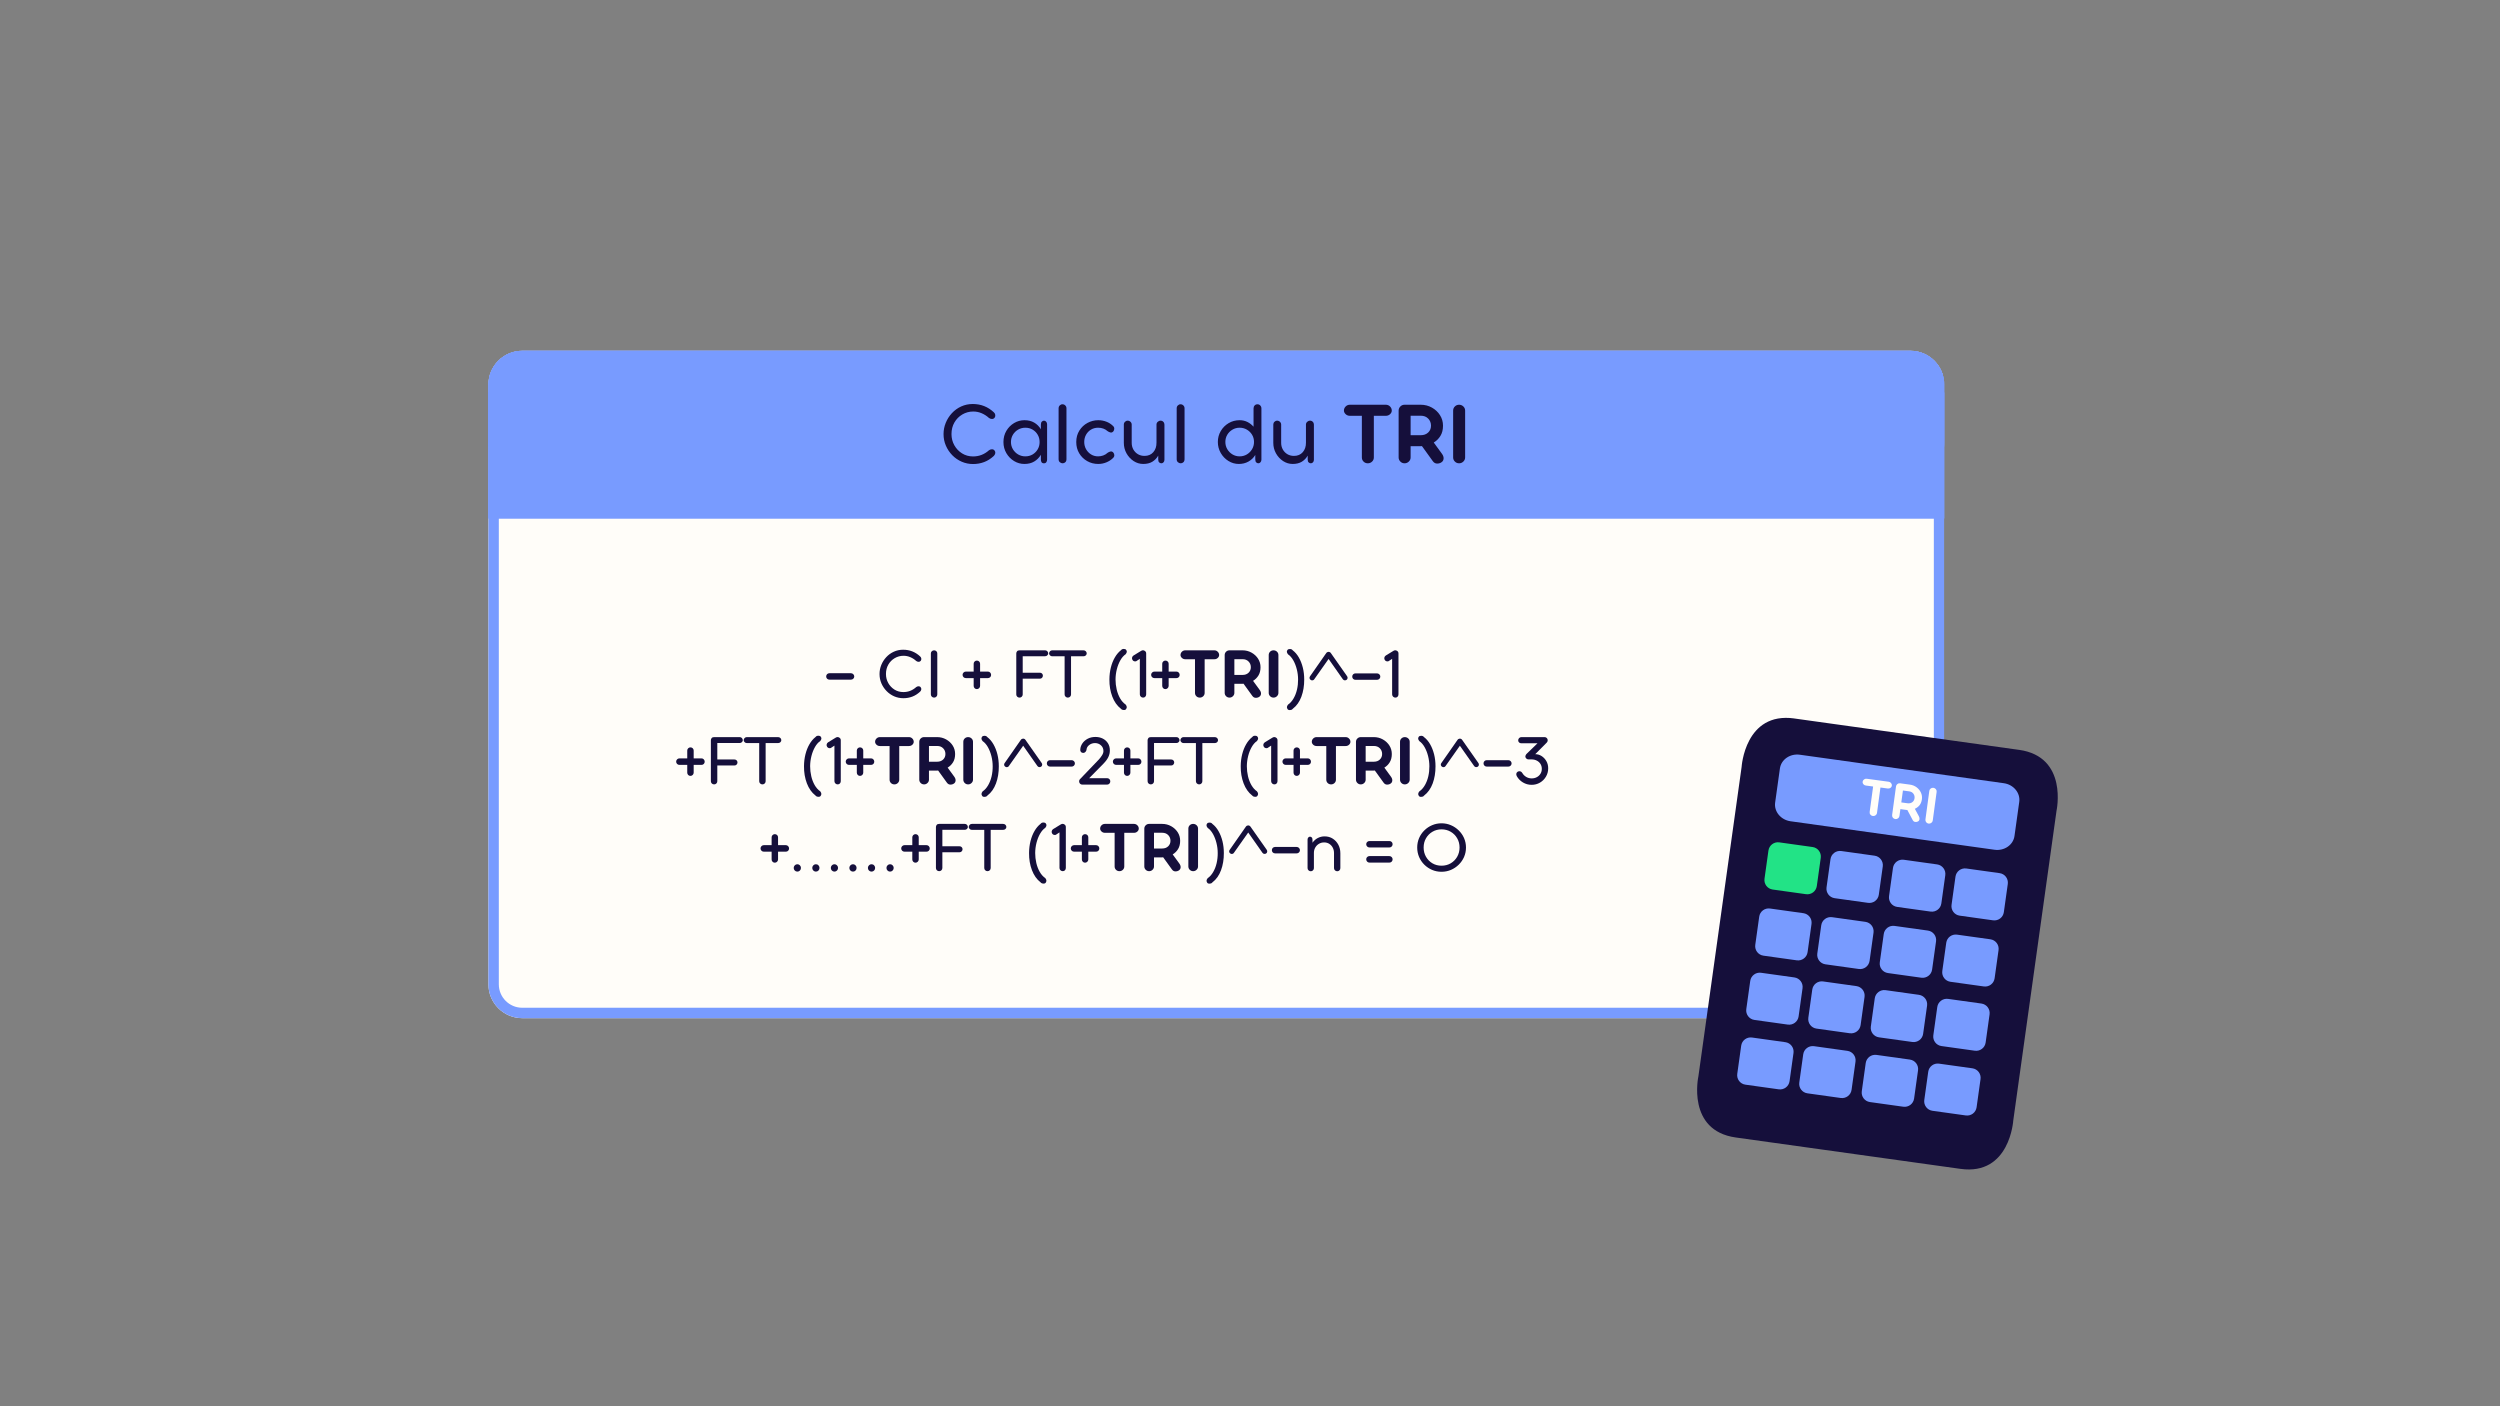 <svg xmlns="http://www.w3.org/2000/svg" xmlns:xlink="http://www.w3.org/1999/xlink" width="1920" zoomAndPan="magnify" viewBox="0 0 1440 810" height="1080" preserveAspectRatio="xMidYMid meet" version="1.0"><rect x="0" y="0" width="1440" height="810" fill="#808080" stroke="none"/><defs><g/><clipPath id="29e5f5b39f"><path d="M 281.32 202.066 L 1120 202.066 L 1120 586.465 L 281.32 586.465 Z M 281.32 202.066 " clip-rule="nonzero"/></clipPath><clipPath id="11c565e34a"><path d="M 300.82 202.066 L 1100.398 202.066 C 1111.168 202.066 1119.898 210.797 1119.898 221.566 L 1119.898 566.965 C 1119.898 577.734 1111.168 586.465 1100.398 586.465 L 300.82 586.465 C 290.051 586.465 281.32 577.734 281.32 566.965 L 281.32 221.566 C 281.32 210.797 290.051 202.066 300.82 202.066 Z M 300.82 202.066 " clip-rule="nonzero"/></clipPath><clipPath id="1170be6394"><path d="M 0.32 0.066 L 839 0.066 L 839 384.465 L 0.32 384.465 Z M 0.32 0.066 " clip-rule="nonzero"/></clipPath><clipPath id="e4514eb63d"><path d="M 19.82 0.066 L 819.398 0.066 C 830.168 0.066 838.898 8.797 838.898 19.566 L 838.898 364.965 C 838.898 375.734 830.168 384.465 819.398 384.465 L 19.82 384.465 C 9.051 384.465 0.32 375.734 0.32 364.965 L 0.32 19.566 C 0.32 8.797 9.051 0.066 19.82 0.066 Z M 19.82 0.066 " clip-rule="nonzero"/></clipPath><clipPath id="4c764de2d1"><rect x="0" width="839" y="0" height="385"/></clipPath><clipPath id="155b12a2a0"><path d="M 281.32 202.066 L 1119.82 202.066 L 1119.82 586.816 L 281.32 586.816 Z M 281.32 202.066 " clip-rule="nonzero"/></clipPath><clipPath id="a35cf5ecb0"><path d="M 300.82 202.066 L 1100.391 202.066 C 1111.16 202.066 1119.891 210.797 1119.891 221.566 L 1119.891 566.965 C 1119.891 577.734 1111.16 586.465 1100.391 586.465 L 300.82 586.465 C 290.051 586.465 281.32 577.734 281.32 566.965 L 281.32 221.566 C 281.32 210.797 290.051 202.066 300.82 202.066 Z M 300.82 202.066 " clip-rule="nonzero"/></clipPath><clipPath id="d7caaf50d3"><path d="M 281.32 226.035 L 1119.898 226.035 L 1119.898 298.625 L 281.32 298.625 Z M 281.32 226.035 " clip-rule="nonzero"/></clipPath><clipPath id="4dbb7b5955"><path d="M 0.32 0.035 L 838.898 0.035 L 838.898 72.625 L 0.32 72.625 Z M 0.32 0.035 " clip-rule="nonzero"/></clipPath><clipPath id="c2251b9737"><rect x="0" width="839" y="0" height="73"/></clipPath><clipPath id="cfb99a8166"><path d="M 281.32 226.035 L 1119.82 226.035 L 1119.82 298.621 L 281.32 298.621 Z M 281.32 226.035 " clip-rule="nonzero"/></clipPath><clipPath id="833aaf9d20"><path d="M 281.32 202.066 L 1120 202.066 L 1120 274.652 L 281.32 274.652 Z M 281.32 202.066 " clip-rule="nonzero"/></clipPath><clipPath id="a9af14c12e"><path d="M 300.82 202.066 L 1100.398 202.066 C 1111.168 202.066 1119.898 210.797 1119.898 221.566 L 1119.898 255.152 C 1119.898 265.922 1111.168 274.652 1100.398 274.652 L 300.82 274.652 C 290.051 274.652 281.32 265.922 281.32 255.152 L 281.32 221.566 C 281.32 210.797 290.051 202.066 300.82 202.066 Z M 300.82 202.066 " clip-rule="nonzero"/></clipPath><clipPath id="39dee88229"><path d="M 0.32 0.066 L 839 0.066 L 839 72.652 L 0.32 72.652 Z M 0.32 0.066 " clip-rule="nonzero"/></clipPath><clipPath id="ae8ae75d34"><path d="M 19.82 0.066 L 819.398 0.066 C 830.168 0.066 838.898 8.797 838.898 19.566 L 838.898 53.152 C 838.898 63.922 830.168 72.652 819.398 72.652 L 19.82 72.652 C 9.051 72.652 0.32 63.922 0.32 53.152 L 0.32 19.566 C 0.32 8.797 9.051 0.066 19.82 0.066 Z M 19.82 0.066 " clip-rule="nonzero"/></clipPath><clipPath id="937ec2de04"><rect x="0" width="839" y="0" height="73"/></clipPath><clipPath id="7d305896b7"><path d="M 281.32 202.066 L 1119.82 202.066 L 1119.82 274.816 L 281.32 274.816 Z M 281.32 202.066 " clip-rule="nonzero"/></clipPath><clipPath id="3a2866a4b3"><path d="M 300.82 202.066 L 1100.391 202.066 C 1111.16 202.066 1119.891 210.797 1119.891 221.566 L 1119.891 255.152 C 1119.891 265.922 1111.16 274.652 1100.391 274.652 L 300.82 274.652 C 290.051 274.652 281.32 265.922 281.32 255.152 L 281.32 221.566 C 281.32 210.797 290.051 202.066 300.82 202.066 Z M 300.82 202.066 " clip-rule="nonzero"/></clipPath><clipPath id="68a0d5bd01"><rect x="0" width="507" y="0" height="138"/></clipPath><clipPath id="27d720532a"><path d="M 977 413 L 1186 413 L 1186 674 L 977 674 Z M 977 413 " clip-rule="nonzero"/></clipPath><clipPath id="2ab096dd31"><path d="M 1004.895 409.844 L 1191.336 435.883 L 1157.621 677.289 L 971.18 651.25 Z M 1004.895 409.844 " clip-rule="nonzero"/></clipPath><clipPath id="2b3756c3fc"><path d="M 1004.895 409.844 L 1191.336 435.883 L 1157.621 677.289 L 971.18 651.25 Z M 1004.895 409.844 " clip-rule="nonzero"/></clipPath><clipPath id="51af4463da"><path d="M 1016 485 L 1049 485 L 1049 516 L 1016 516 Z M 1016 485 " clip-rule="nonzero"/></clipPath><clipPath id="97af846d42"><path d="M 1004.895 409.844 L 1191.336 435.883 L 1157.621 677.289 L 971.18 651.25 Z M 1004.895 409.844 " clip-rule="nonzero"/></clipPath><clipPath id="fb0082acb7"><path d="M 1004.895 409.844 L 1191.336 435.883 L 1157.621 677.289 L 971.18 651.25 Z M 1004.895 409.844 " clip-rule="nonzero"/></clipPath><clipPath id="9fbccf2c3b"><path d="M 1052 490 L 1085 490 L 1085 521 L 1052 521 Z M 1052 490 " clip-rule="nonzero"/></clipPath><clipPath id="2522744a17"><path d="M 1004.895 409.844 L 1191.336 435.883 L 1157.621 677.289 L 971.18 651.25 Z M 1004.895 409.844 " clip-rule="nonzero"/></clipPath><clipPath id="e9903b7690"><path d="M 1004.895 409.844 L 1191.336 435.883 L 1157.621 677.289 L 971.18 651.25 Z M 1004.895 409.844 " clip-rule="nonzero"/></clipPath><clipPath id="554990ff71"><path d="M 1088 495 L 1121 495 L 1121 526 L 1088 526 Z M 1088 495 " clip-rule="nonzero"/></clipPath><clipPath id="5318c87f6b"><path d="M 1004.895 409.844 L 1191.336 435.883 L 1157.621 677.289 L 971.18 651.25 Z M 1004.895 409.844 " clip-rule="nonzero"/></clipPath><clipPath id="8c7f491463"><path d="M 1004.895 409.844 L 1191.336 435.883 L 1157.621 677.289 L 971.18 651.25 Z M 1004.895 409.844 " clip-rule="nonzero"/></clipPath><clipPath id="95f6599416"><path d="M 1124 500 L 1157 500 L 1157 531 L 1124 531 Z M 1124 500 " clip-rule="nonzero"/></clipPath><clipPath id="4d9bd2fb6f"><path d="M 1004.895 409.844 L 1191.336 435.883 L 1157.621 677.289 L 971.18 651.25 Z M 1004.895 409.844 " clip-rule="nonzero"/></clipPath><clipPath id="3f684c3b50"><path d="M 1004.895 409.844 L 1191.336 435.883 L 1157.621 677.289 L 971.18 651.25 Z M 1004.895 409.844 " clip-rule="nonzero"/></clipPath><clipPath id="acd93e88bf"><path d="M 1010 523 L 1044 523 L 1044 554 L 1010 554 Z M 1010 523 " clip-rule="nonzero"/></clipPath><clipPath id="c1d63f8ccb"><path d="M 1004.895 409.844 L 1191.336 435.883 L 1157.621 677.289 L 971.18 651.25 Z M 1004.895 409.844 " clip-rule="nonzero"/></clipPath><clipPath id="fe890b0a82"><path d="M 1004.895 409.844 L 1191.336 435.883 L 1157.621 677.289 L 971.18 651.25 Z M 1004.895 409.844 " clip-rule="nonzero"/></clipPath><clipPath id="7c63b6eff4"><path d="M 1046 528 L 1080 528 L 1080 559 L 1046 559 Z M 1046 528 " clip-rule="nonzero"/></clipPath><clipPath id="3abbcdb12a"><path d="M 1004.895 409.844 L 1191.336 435.883 L 1157.621 677.289 L 971.18 651.25 Z M 1004.895 409.844 " clip-rule="nonzero"/></clipPath><clipPath id="63b800bdb2"><path d="M 1004.895 409.844 L 1191.336 435.883 L 1157.621 677.289 L 971.18 651.25 Z M 1004.895 409.844 " clip-rule="nonzero"/></clipPath><clipPath id="11056cb883"><path d="M 1082 533 L 1116 533 L 1116 564 L 1082 564 Z M 1082 533 " clip-rule="nonzero"/></clipPath><clipPath id="d9eb7e7b8c"><path d="M 1004.895 409.844 L 1191.336 435.883 L 1157.621 677.289 L 971.18 651.25 Z M 1004.895 409.844 " clip-rule="nonzero"/></clipPath><clipPath id="597db37367"><path d="M 1004.895 409.844 L 1191.336 435.883 L 1157.621 677.289 L 971.18 651.25 Z M 1004.895 409.844 " clip-rule="nonzero"/></clipPath><clipPath id="6af7ade0ad"><path d="M 1118 538 L 1152 538 L 1152 569 L 1118 569 Z M 1118 538 " clip-rule="nonzero"/></clipPath><clipPath id="f86d0f02f5"><path d="M 1004.895 409.844 L 1191.336 435.883 L 1157.621 677.289 L 971.18 651.25 Z M 1004.895 409.844 " clip-rule="nonzero"/></clipPath><clipPath id="26fb2d1b5c"><path d="M 1004.895 409.844 L 1191.336 435.883 L 1157.621 677.289 L 971.18 651.25 Z M 1004.895 409.844 " clip-rule="nonzero"/></clipPath><clipPath id="264b80f201"><path d="M 1005 560 L 1039 560 L 1039 591 L 1005 591 Z M 1005 560 " clip-rule="nonzero"/></clipPath><clipPath id="d19d1c0b2b"><path d="M 1004.895 409.844 L 1191.336 435.883 L 1157.621 677.289 L 971.18 651.25 Z M 1004.895 409.844 " clip-rule="nonzero"/></clipPath><clipPath id="5efcbe120b"><path d="M 1004.895 409.844 L 1191.336 435.883 L 1157.621 677.289 L 971.18 651.25 Z M 1004.895 409.844 " clip-rule="nonzero"/></clipPath><clipPath id="a812876e26"><path d="M 1041 565 L 1075 565 L 1075 596 L 1041 596 Z M 1041 565 " clip-rule="nonzero"/></clipPath><clipPath id="23988aaccf"><path d="M 1004.895 409.844 L 1191.336 435.883 L 1157.621 677.289 L 971.18 651.25 Z M 1004.895 409.844 " clip-rule="nonzero"/></clipPath><clipPath id="4cb6e4ad19"><path d="M 1004.895 409.844 L 1191.336 435.883 L 1157.621 677.289 L 971.18 651.25 Z M 1004.895 409.844 " clip-rule="nonzero"/></clipPath><clipPath id="724a43f696"><path d="M 1077 570 L 1111 570 L 1111 601 L 1077 601 Z M 1077 570 " clip-rule="nonzero"/></clipPath><clipPath id="9d89108597"><path d="M 1004.895 409.844 L 1191.336 435.883 L 1157.621 677.289 L 971.18 651.25 Z M 1004.895 409.844 " clip-rule="nonzero"/></clipPath><clipPath id="9c216d4d76"><path d="M 1004.895 409.844 L 1191.336 435.883 L 1157.621 677.289 L 971.18 651.25 Z M 1004.895 409.844 " clip-rule="nonzero"/></clipPath><clipPath id="065d2d48af"><path d="M 1113 575 L 1147 575 L 1147 606 L 1113 606 Z M 1113 575 " clip-rule="nonzero"/></clipPath><clipPath id="4a2b11c012"><path d="M 1004.895 409.844 L 1191.336 435.883 L 1157.621 677.289 L 971.18 651.25 Z M 1004.895 409.844 " clip-rule="nonzero"/></clipPath><clipPath id="4075f33c4b"><path d="M 1004.895 409.844 L 1191.336 435.883 L 1157.621 677.289 L 971.18 651.25 Z M 1004.895 409.844 " clip-rule="nonzero"/></clipPath><clipPath id="0f2365c873"><path d="M 1000 597 L 1034 597 L 1034 628 L 1000 628 Z M 1000 597 " clip-rule="nonzero"/></clipPath><clipPath id="a98f4f7a71"><path d="M 1004.895 409.844 L 1191.336 435.883 L 1157.621 677.289 L 971.18 651.25 Z M 1004.895 409.844 " clip-rule="nonzero"/></clipPath><clipPath id="765f6ae7f8"><path d="M 1004.895 409.844 L 1191.336 435.883 L 1157.621 677.289 L 971.18 651.25 Z M 1004.895 409.844 " clip-rule="nonzero"/></clipPath><clipPath id="3be54cd156"><path d="M 1036 602 L 1069 602 L 1069 633 L 1036 633 Z M 1036 602 " clip-rule="nonzero"/></clipPath><clipPath id="ba1410908f"><path d="M 1004.895 409.844 L 1191.336 435.883 L 1157.621 677.289 L 971.18 651.25 Z M 1004.895 409.844 " clip-rule="nonzero"/></clipPath><clipPath id="44e1b9844e"><path d="M 1004.895 409.844 L 1191.336 435.883 L 1157.621 677.289 L 971.18 651.25 Z M 1004.895 409.844 " clip-rule="nonzero"/></clipPath><clipPath id="b7b22de348"><path d="M 1072 607 L 1105 607 L 1105 638 L 1072 638 Z M 1072 607 " clip-rule="nonzero"/></clipPath><clipPath id="802ffde29f"><path d="M 1004.895 409.844 L 1191.336 435.883 L 1157.621 677.289 L 971.18 651.25 Z M 1004.895 409.844 " clip-rule="nonzero"/></clipPath><clipPath id="1a359f9153"><path d="M 1004.895 409.844 L 1191.336 435.883 L 1157.621 677.289 L 971.18 651.25 Z M 1004.895 409.844 " clip-rule="nonzero"/></clipPath><clipPath id="2e097890b0"><path d="M 1108 612 L 1141 612 L 1141 643 L 1108 643 Z M 1108 612 " clip-rule="nonzero"/></clipPath><clipPath id="d11f1c9ff0"><path d="M 1004.895 409.844 L 1191.336 435.883 L 1157.621 677.289 L 971.18 651.25 Z M 1004.895 409.844 " clip-rule="nonzero"/></clipPath><clipPath id="6b0c9a3585"><path d="M 1004.895 409.844 L 1191.336 435.883 L 1157.621 677.289 L 971.18 651.25 Z M 1004.895 409.844 " clip-rule="nonzero"/></clipPath><clipPath id="b4df4c741e"><path d="M 1022 434 L 1164 434 L 1164 490 L 1022 490 Z M 1022 434 " clip-rule="nonzero"/></clipPath><clipPath id="4d95b19fcb"><path d="M 1004.895 409.844 L 1191.336 435.883 L 1157.621 677.289 L 971.18 651.25 Z M 1004.895 409.844 " clip-rule="nonzero"/></clipPath><clipPath id="e208b3a8c4"><path d="M 1004.895 409.844 L 1191.336 435.883 L 1157.621 677.289 L 971.18 651.25 Z M 1004.895 409.844 " clip-rule="nonzero"/></clipPath><clipPath id="b5fe6330b8"><path d="M 3 0.32 L 34 0.32 L 34 36 L 3 36 Z M 3 0.32 " clip-rule="nonzero"/></clipPath><clipPath id="976d9052b8"><path d="M 69 0.32 L 75 0.32 L 75 35 L 69 35 Z M 69 0.32 " clip-rule="nonzero"/></clipPath><clipPath id="bd47aea76e"><path d="M 137 0.32 L 143 0.32 L 143 35 L 137 35 Z M 137 0.32 " clip-rule="nonzero"/></clipPath><clipPath id="8ec73e5547"><path d="M 161 0.32 L 187 0.32 L 187 36 L 161 36 Z M 161 0.32 " clip-rule="nonzero"/></clipPath><clipPath id="1379029b8c"><rect x="0" width="322" y="0" height="44"/></clipPath><clipPath id="4c13a033ec"><rect x="0" width="51" y="0" height="35"/></clipPath></defs><g clip-path="url(#29e5f5b39f)"><g clip-path="url(#11c565e34a)"><g transform="matrix(1, 0, 0, 1, 281, 202)"><g clip-path="url(#4c764de2d1)"><g clip-path="url(#1170be6394)"><g clip-path="url(#e4514eb63d)"><path fill="#fffdf9" d="M 0.32 0.066 L 838.191 0.066 L 838.191 384.465 L 0.32 384.465 Z M 0.32 0.066 " fill-opacity="1" fill-rule="nonzero"/></g></g></g></g></g></g><g clip-path="url(#155b12a2a0)"><g clip-path="url(#a35cf5ecb0)"><path stroke-linecap="butt" transform="matrix(0.75, 0, 0, 0.75, 281.321, 202.067)" fill="none" stroke-linejoin="miter" d="M 25.999 -0.001 L 1092.093 -0.001 C 1106.452 -0.001 1118.093 11.64 1118.093 25.999 L 1118.093 486.53 C 1118.093 500.89 1106.452 512.53 1092.093 512.53 L 25.999 512.53 C 11.64 512.53 -0.001 500.89 -0.001 486.53 L -0.001 25.999 C -0.001 11.64 11.64 -0.001 25.999 -0.001 Z M 25.999 -0.001 " stroke="#789bff" stroke-width="16" stroke-opacity="1" stroke-miterlimit="4"/></g></g><g clip-path="url(#d7caaf50d3)"><g transform="matrix(1, 0, 0, 1, 281, 226)"><g clip-path="url(#c2251b9737)"><g clip-path="url(#4dbb7b5955)"><path fill="#789bff" d="M 0.32 0.035 L 839.035 0.035 L 839.035 72.625 L 0.32 72.625 Z M 0.32 0.035 " fill-opacity="1" fill-rule="nonzero"/></g></g></g></g><g clip-path="url(#cfb99a8166)"><path stroke-linecap="butt" transform="matrix(0.75, 0, 0, 0.75, 281.321, 226.037)" fill="none" stroke-linejoin="miter" d="M -0.001 -0.002 L 1118.092 -0.002 L 1118.092 96.779 L -0.001 96.779 Z M -0.001 -0.002 " stroke="#789bff" stroke-width="16" stroke-opacity="1" stroke-miterlimit="4"/></g><g clip-path="url(#833aaf9d20)"><g clip-path="url(#a9af14c12e)"><g transform="matrix(1, 0, 0, 1, 281, 202)"><g clip-path="url(#937ec2de04)"><g clip-path="url(#39dee88229)"><g clip-path="url(#ae8ae75d34)"><path fill="#789bff" d="M 0.32 0.066 L 839.035 0.066 L 839.035 72.652 L 0.32 72.652 Z M 0.32 0.066 " fill-opacity="1" fill-rule="nonzero"/></g></g></g></g></g></g><g clip-path="url(#7d305896b7)"><g clip-path="url(#3a2866a4b3)"><path stroke-linecap="butt" transform="matrix(0.75, 0, 0, 0.75, 281.321, 202.066)" fill="none" stroke-linejoin="miter" d="M 25.999 0.001 L 1092.092 0.001 C 1106.452 0.001 1118.092 11.641 1118.092 26.001 L 1118.092 70.782 C 1118.092 85.141 1106.452 96.782 1092.092 96.782 L 25.999 96.782 C 11.639 96.782 -0.001 85.141 -0.001 70.782 L -0.001 26.001 C -0.001 11.641 11.639 0.001 25.999 0.001 Z M 25.999 0.001 " stroke="#789bff" stroke-width="16" stroke-opacity="1" stroke-miterlimit="4"/></g></g><g transform="matrix(1, 0, 0, 1, 388, 372)"><g clip-path="url(#68a0d5bd01)"><g fill="#150f3b" fill-opacity="1"><g transform="translate(86.645, 29.821)"><g><path d="M 15.5 -10.344 L 3.109 -10.344 C 2.566 -10.344 2.117 -10.52 1.766 -10.875 C 1.41 -11.227 1.234 -11.66 1.234 -12.172 C 1.234 -12.711 1.41 -13.16 1.766 -13.516 C 2.117 -13.867 2.566 -14.047 3.109 -14.047 L 15.5 -14.047 C 16.031 -14.047 16.477 -13.859 16.844 -13.484 C 17.219 -13.117 17.406 -12.68 17.406 -12.172 C 17.406 -11.66 17.219 -11.227 16.844 -10.875 C 16.477 -10.52 16.031 -10.344 15.5 -10.344 Z M 15.5 -10.344 "/></g></g></g><g fill="#150f3b" fill-opacity="1"><g transform="translate(105.627, 29.821)"><g/></g></g><g fill="#150f3b" fill-opacity="1"><g transform="translate(116.564, 29.821)"><g><path d="M 15.797 0.344 C 13.922 0.344 12.148 -0.016 10.484 -0.734 C 8.828 -1.461 7.367 -2.473 6.109 -3.766 C 4.848 -5.055 3.852 -6.535 3.125 -8.203 C 2.406 -9.879 2.047 -11.672 2.047 -13.578 C 2.047 -15.391 2.383 -17.133 3.062 -18.812 C 3.75 -20.488 4.703 -21.984 5.922 -23.297 C 7.141 -24.617 8.578 -25.66 10.234 -26.422 C 11.891 -27.191 13.695 -27.578 15.656 -27.578 C 19.406 -27.578 22.656 -26.301 25.406 -23.75 C 25.801 -23.406 26.035 -22.992 26.109 -22.516 C 26.18 -22.035 26.078 -21.598 25.797 -21.203 C 25.484 -20.797 25.062 -20.598 24.531 -20.609 C 24.008 -20.629 23.551 -20.797 23.156 -21.109 C 22.133 -22.047 21.004 -22.773 19.766 -23.297 C 18.535 -23.828 17.238 -24.094 15.875 -24.094 C 14.031 -24.094 12.332 -23.633 10.781 -22.719 C 9.238 -21.812 8.016 -20.57 7.109 -19 C 6.203 -17.426 5.75 -15.617 5.75 -13.578 C 5.75 -11.703 6.188 -9.977 7.062 -8.406 C 7.945 -6.832 9.145 -5.566 10.656 -4.609 C 12.176 -3.66 13.891 -3.188 15.797 -3.188 C 18.578 -3.188 21.031 -4.141 23.156 -6.047 C 23.551 -6.359 24.008 -6.52 24.531 -6.531 C 25.062 -6.539 25.469 -6.348 25.75 -5.953 C 26.062 -5.555 26.176 -5.125 26.094 -4.656 C 26.008 -4.188 25.781 -3.77 25.406 -3.406 C 23.988 -2.102 22.477 -1.148 20.875 -0.547 C 19.27 0.047 17.578 0.344 15.797 0.344 Z M 15.797 0.344 "/></g></g></g><g fill="#150f3b" fill-opacity="1"><g transform="translate(144.866, 29.821)"><g><path d="M 5.188 0 C 4.676 0 4.234 -0.176 3.859 -0.531 C 3.492 -0.883 3.312 -1.316 3.312 -1.828 L 3.312 -25.453 C 3.312 -25.961 3.492 -26.383 3.859 -26.719 C 4.234 -27.062 4.676 -27.234 5.188 -27.234 C 5.695 -27.234 6.129 -27.062 6.484 -26.719 C 6.836 -26.383 7.016 -25.961 7.016 -25.453 L 7.016 -1.828 C 7.016 -1.316 6.836 -0.883 6.484 -0.531 C 6.129 -0.176 5.695 0 5.188 0 Z M 5.188 0 "/></g></g></g><g fill="#150f3b" fill-opacity="1"><g transform="translate(155.251, 29.821)"><g/></g></g><g fill="#150f3b" fill-opacity="1"><g transform="translate(166.189, 29.821)"><g><path d="M 10.344 -14.984 L 14.859 -14.984 C 15.367 -14.984 15.801 -14.797 16.156 -14.422 C 16.508 -14.055 16.688 -13.602 16.688 -13.062 C 16.688 -12.551 16.508 -12.117 16.156 -11.766 C 15.801 -11.41 15.367 -11.234 14.859 -11.234 L 10.344 -11.234 L 10.344 -6.766 C 10.344 -6.254 10.156 -5.812 9.781 -5.438 C 9.414 -5.07 8.977 -4.891 8.469 -4.891 C 7.957 -4.891 7.523 -5.07 7.172 -5.438 C 6.816 -5.812 6.641 -6.254 6.641 -6.766 L 6.641 -11.234 L 2.125 -11.234 C 1.613 -11.234 1.172 -11.414 0.797 -11.781 C 0.43 -12.156 0.25 -12.598 0.25 -13.109 C 0.25 -13.617 0.43 -14.055 0.797 -14.422 C 1.172 -14.797 1.613 -14.984 2.125 -14.984 L 6.641 -14.984 L 6.641 -19.5 C 6.641 -20.008 6.82 -20.441 7.188 -20.797 C 7.562 -21.148 7.988 -21.328 8.469 -21.328 C 9.008 -21.328 9.457 -21.148 9.812 -20.797 C 10.164 -20.441 10.344 -20.008 10.344 -19.5 Z M 10.344 -14.984 "/></g></g></g><g fill="#150f3b" fill-opacity="1"><g transform="translate(183.127, 29.821)"><g/></g></g><g fill="#150f3b" fill-opacity="1"><g transform="translate(194.065, 29.821)"><g><path d="M 5.188 0 C 4.656 0 4.207 -0.176 3.844 -0.531 C 3.488 -0.883 3.312 -1.316 3.312 -1.828 L 3.312 -25.453 C 3.312 -25.848 3.453 -26.242 3.734 -26.641 C 4.023 -27.035 4.508 -27.234 5.188 -27.234 L 19.922 -27.234 C 20.43 -27.234 20.852 -27.055 21.188 -26.703 C 21.531 -26.348 21.703 -25.914 21.703 -25.406 C 21.703 -25.039 21.531 -24.688 21.188 -24.344 C 20.852 -24 20.43 -23.828 19.922 -23.828 L 7.016 -23.828 L 7.016 -14.344 L 16.891 -14.344 C 17.43 -14.344 17.859 -14.172 18.172 -13.828 C 18.484 -13.492 18.641 -13.098 18.641 -12.641 C 18.641 -12.211 18.484 -11.812 18.172 -11.438 C 17.859 -11.07 17.43 -10.891 16.891 -10.891 L 7.016 -10.891 L 7.016 -1.828 C 7.016 -1.316 6.836 -0.883 6.484 -0.531 C 6.129 -0.176 5.695 0 5.188 0 Z M 5.188 0 "/></g></g></g><g fill="#150f3b" fill-opacity="1"><g transform="translate(216.026, 29.821)"><g><path d="M 2.047 -27.234 L 20.047 -27.234 C 20.586 -27.234 21.035 -27.055 21.391 -26.703 C 21.742 -26.348 21.922 -25.93 21.922 -25.453 C 21.922 -25.023 21.742 -24.641 21.391 -24.297 C 21.035 -23.961 20.586 -23.797 20.047 -23.797 L 12.891 -23.797 L 12.891 -1.828 C 12.891 -1.316 12.711 -0.883 12.359 -0.531 C 12.004 -0.176 11.562 0 11.031 0 C 10.539 0 10.109 -0.176 9.734 -0.531 C 9.367 -0.883 9.188 -1.316 9.188 -1.828 L 9.188 -23.797 L 2.047 -23.797 C 1.555 -23.797 1.133 -23.973 0.781 -24.328 C 0.426 -24.68 0.25 -25.039 0.25 -25.406 C 0.25 -25.914 0.426 -26.348 0.781 -26.703 C 1.133 -27.055 1.555 -27.234 2.047 -27.234 Z M 2.047 -27.234 "/></g></g></g><g fill="#150f3b" fill-opacity="1"><g transform="translate(238.156, 29.821)"><g/></g></g><g fill="#150f3b" fill-opacity="1"><g transform="translate(249.094, 29.821)"><g><path d="M 10.297 7.156 C 10.098 7.156 9.828 7.117 9.484 7.047 C 9.148 6.973 8.828 6.754 8.516 6.391 C 6.359 4.711 4.711 2.379 3.578 -0.609 C 2.441 -3.609 1.891 -6.895 1.922 -10.469 C 1.941 -12.906 2.223 -15.203 2.766 -17.359 C 3.305 -19.516 4.07 -21.441 5.062 -23.141 C 6.051 -24.848 7.219 -26.227 8.562 -27.281 C 8.844 -27.625 9.125 -27.836 9.406 -27.922 C 9.688 -28.004 9.926 -28.047 10.125 -28.047 C 10.832 -28.047 11.312 -27.859 11.562 -27.484 C 11.82 -27.117 11.953 -26.797 11.953 -26.516 C 11.953 -26.035 11.727 -25.523 11.281 -24.984 C 10.113 -24.191 9.098 -23.031 8.234 -21.5 C 7.367 -19.969 6.691 -18.242 6.203 -16.328 C 5.723 -14.41 5.473 -12.457 5.453 -10.469 C 5.453 -8.508 5.672 -6.586 6.109 -4.703 C 6.547 -2.816 7.203 -1.109 8.078 0.422 C 8.961 1.953 10.031 3.145 11.281 4 C 11.707 4.539 11.922 5.035 11.922 5.484 C 11.922 5.773 11.805 6.125 11.578 6.531 C 11.348 6.945 10.922 7.156 10.297 7.156 Z M 10.297 7.156 "/></g></g></g><g fill="#150f3b" fill-opacity="1"><g transform="translate(263.309, 29.821)"><g><path d="M 8.891 -25.453 L 8.891 -1.875 C 8.891 -1.363 8.727 -0.922 8.406 -0.547 C 8.082 -0.18 7.648 0 7.109 0 C 6.598 0 6.156 -0.18 5.781 -0.547 C 5.414 -0.922 5.234 -1.363 5.234 -1.875 L 5.234 -22.344 L 3.109 -20.938 C 2.734 -20.82 2.348 -20.82 1.953 -20.938 C 1.555 -21.051 1.242 -21.297 1.016 -21.672 C 0.734 -22.117 0.648 -22.586 0.766 -23.078 C 0.879 -23.578 1.164 -23.973 1.625 -24.266 L 6 -26.938 C 6.738 -27.395 7.461 -27.367 8.172 -26.859 C 8.648 -26.516 8.891 -26.047 8.891 -25.453 Z M 8.891 -25.453 "/></g></g></g><g fill="#150f3b" fill-opacity="1"><g transform="translate(274.8, 29.821)"><g><path d="M 10.344 -14.984 L 14.859 -14.984 C 15.367 -14.984 15.801 -14.797 16.156 -14.422 C 16.508 -14.055 16.688 -13.602 16.688 -13.062 C 16.688 -12.551 16.508 -12.117 16.156 -11.766 C 15.801 -11.41 15.367 -11.234 14.859 -11.234 L 10.344 -11.234 L 10.344 -6.766 C 10.344 -6.254 10.156 -5.812 9.781 -5.438 C 9.414 -5.07 8.977 -4.891 8.469 -4.891 C 7.957 -4.891 7.523 -5.07 7.172 -5.438 C 6.816 -5.812 6.641 -6.254 6.641 -6.766 L 6.641 -11.234 L 2.125 -11.234 C 1.613 -11.234 1.172 -11.414 0.797 -11.781 C 0.43 -12.156 0.25 -12.598 0.25 -13.109 C 0.25 -13.617 0.43 -14.055 0.797 -14.422 C 1.172 -14.797 1.613 -14.984 2.125 -14.984 L 6.641 -14.984 L 6.641 -19.5 C 6.641 -20.008 6.82 -20.441 7.188 -20.797 C 7.562 -21.148 7.988 -21.328 8.469 -21.328 C 9.008 -21.328 9.457 -21.148 9.812 -20.797 C 10.164 -20.441 10.344 -20.008 10.344 -19.5 Z M 10.344 -14.984 "/></g></g></g><g fill="#150f3b" fill-opacity="1"><g transform="translate(291.753, 29.821)"><g><path d="M 2.984 -27.234 L 19.703 -27.234 C 20.473 -27.234 21.125 -26.961 21.656 -26.422 C 22.195 -25.891 22.469 -25.254 22.469 -24.516 C 22.469 -23.891 22.195 -23.328 21.656 -22.828 C 21.125 -22.336 20.473 -22.094 19.703 -22.094 L 14.125 -22.094 L 14.125 -2.719 C 14.125 -1.957 13.848 -1.312 13.297 -0.781 C 12.742 -0.258 12.086 0 11.328 0 C 10.555 0 9.898 -0.258 9.359 -0.781 C 8.828 -1.312 8.562 -1.957 8.562 -2.719 L 8.562 -22.094 L 2.984 -22.094 C 2.211 -22.094 1.555 -22.348 1.016 -22.859 C 0.484 -23.367 0.219 -23.922 0.219 -24.516 C 0.219 -25.254 0.484 -25.891 1.016 -26.422 C 1.555 -26.961 2.211 -27.234 2.984 -27.234 Z M 2.984 -27.234 "/></g></g></g><g fill="#150f3b" fill-opacity="1"><g transform="translate(314.48, 29.821)"><g><path d="M 19.281 -9.656 L 23.031 -4.516 C 23.625 -3.711 23.898 -2.953 23.859 -2.234 C 23.816 -1.516 23.523 -0.953 22.984 -0.547 C 22.391 -0.098 21.688 0.125 20.875 0.125 C 20.062 0.125 19.391 -0.242 18.859 -0.984 L 13.797 -8 C 13.566 -7.969 13.328 -7.953 13.078 -7.953 C 12.836 -7.953 12.594 -7.953 12.344 -7.953 L 8.516 -7.953 L 8.516 -2.719 C 8.516 -1.988 8.238 -1.352 7.688 -0.812 C 7.133 -0.27 6.473 0 5.703 0 C 4.93 0 4.273 -0.27 3.734 -0.812 C 3.203 -1.352 2.938 -1.988 2.938 -2.719 L 2.938 -24.516 C 2.938 -25.254 3.203 -25.891 3.734 -26.422 C 4.273 -26.961 4.93 -27.234 5.703 -27.234 L 13.188 -27.234 C 15.094 -27.234 16.832 -26.789 18.406 -25.906 C 19.977 -25.031 21.234 -23.863 22.172 -22.406 C 23.109 -20.945 23.578 -19.312 23.578 -17.5 C 23.578 -15.625 23.18 -14.039 22.391 -12.75 C 21.598 -11.457 20.562 -10.426 19.281 -9.656 Z M 8.516 -22.125 L 8.516 -13.062 L 13.234 -13.062 C 14.648 -13.062 15.797 -13.477 16.672 -14.312 C 17.555 -15.156 18 -16.219 18 -17.5 C 18 -18.801 17.566 -19.895 16.703 -20.781 C 15.836 -21.676 14.695 -22.125 13.281 -22.125 Z M 8.516 -22.125 "/></g></g></g><g fill="#150f3b" fill-opacity="1"><g transform="translate(339.845, 29.821)"><g><path d="M 5.703 0 C 4.93 0 4.273 -0.27 3.734 -0.812 C 3.203 -1.352 2.938 -1.988 2.938 -2.719 L 2.938 -24.516 C 2.938 -25.285 3.203 -25.93 3.734 -26.453 C 4.273 -26.973 4.93 -27.234 5.703 -27.234 C 6.473 -27.234 7.133 -26.973 7.688 -26.453 C 8.238 -25.93 8.516 -25.285 8.516 -24.516 L 8.516 -2.719 C 8.516 -1.988 8.238 -1.352 7.688 -0.812 C 7.133 -0.27 6.473 0 5.703 0 Z M 5.703 0 "/></g></g></g><g fill="#150f3b" fill-opacity="1"><g transform="translate(351.305, 29.821)"><g><path d="M 3.578 7.188 C 2.953 7.188 2.523 6.977 2.297 6.562 C 2.066 6.156 1.953 5.812 1.953 5.531 C 1.953 5.082 2.164 4.586 2.594 4.047 C 3.844 3.191 4.906 2.004 5.781 0.484 C 6.664 -1.023 7.328 -2.727 7.766 -4.625 C 8.203 -6.531 8.41 -8.461 8.391 -10.422 C 8.391 -12.41 8.145 -14.363 7.656 -16.281 C 7.176 -18.195 6.504 -19.922 5.641 -21.453 C 4.773 -22.984 3.758 -24.145 2.594 -24.938 C 2.145 -25.477 1.922 -25.988 1.922 -26.469 C 1.922 -26.758 2.047 -27.086 2.297 -27.453 C 2.555 -27.816 3.039 -28 3.75 -28 C 3.945 -28 4.188 -27.957 4.469 -27.875 C 4.75 -27.789 5.031 -27.578 5.312 -27.234 C 6.676 -26.191 7.848 -24.816 8.828 -23.109 C 9.805 -21.41 10.566 -19.484 11.109 -17.328 C 11.648 -15.172 11.922 -12.867 11.922 -10.422 C 11.941 -6.816 11.398 -3.523 10.297 -0.547 C 9.191 2.43 7.547 4.754 5.359 6.422 C 5.078 6.797 4.758 7.016 4.406 7.078 C 4.051 7.148 3.773 7.188 3.578 7.188 Z M 3.578 7.188 "/></g></g></g><g fill="#150f3b" fill-opacity="1"><g transform="translate(365.562, 29.821)"><g><path d="M 12.938 -25.75 L 22.344 -12.344 C 22.602 -12 22.703 -11.617 22.641 -11.203 C 22.586 -10.797 22.391 -10.469 22.047 -10.219 C 21.703 -9.988 21.32 -9.898 20.906 -9.953 C 20.5 -10.016 20.172 -10.219 19.922 -10.562 L 11.703 -22.266 L 3.453 -10.562 C 3.254 -10.219 2.941 -10.008 2.516 -9.938 C 2.086 -9.863 1.703 -9.957 1.359 -10.219 C 1.016 -10.445 0.805 -10.766 0.734 -11.172 C 0.672 -11.586 0.766 -11.953 1.016 -12.266 L 10.422 -25.75 C 10.617 -26.031 10.922 -26.211 11.328 -26.297 C 11.609 -26.391 11.895 -26.383 12.188 -26.281 C 12.488 -26.188 12.738 -26.008 12.938 -25.75 Z M 12.938 -25.75 "/></g></g></g><g fill="#150f3b" fill-opacity="1"><g transform="translate(389.651, 29.821)"><g><path d="M 15.5 -10.25 L 3.109 -10.25 C 2.566 -10.25 2.117 -10.426 1.766 -10.781 C 1.41 -11.145 1.234 -11.582 1.234 -12.094 C 1.234 -12.625 1.41 -13.066 1.766 -13.422 C 2.117 -13.773 2.566 -13.953 3.109 -13.953 L 15.5 -13.953 C 16.031 -13.953 16.477 -13.77 16.844 -13.406 C 17.219 -13.039 17.406 -12.602 17.406 -12.094 C 17.406 -11.582 17.219 -11.145 16.844 -10.781 C 16.477 -10.426 16.031 -10.25 15.5 -10.25 Z M 15.5 -10.25 "/></g></g></g><g fill="#150f3b" fill-opacity="1"><g transform="translate(408.632, 29.821)"><g><path d="M 8.891 -25.453 L 8.891 -1.875 C 8.891 -1.363 8.727 -0.922 8.406 -0.547 C 8.082 -0.18 7.648 0 7.109 0 C 6.598 0 6.156 -0.18 5.781 -0.547 C 5.414 -0.922 5.234 -1.363 5.234 -1.875 L 5.234 -22.344 L 3.109 -20.938 C 2.734 -20.82 2.348 -20.82 1.953 -20.938 C 1.555 -21.051 1.242 -21.297 1.016 -21.672 C 0.734 -22.117 0.648 -22.586 0.766 -23.078 C 0.879 -23.578 1.164 -23.973 1.625 -24.266 L 6 -26.938 C 6.738 -27.395 7.461 -27.367 8.172 -26.859 C 8.648 -26.516 8.891 -26.047 8.891 -25.453 Z M 8.891 -25.453 "/></g></g></g><g fill="#150f3b" fill-opacity="1"><g transform="translate(1.214, 79.81)"><g><path d="M 10.344 -14.984 L 14.859 -14.984 C 15.367 -14.984 15.801 -14.797 16.156 -14.422 C 16.508 -14.055 16.688 -13.602 16.688 -13.062 C 16.688 -12.551 16.508 -12.117 16.156 -11.766 C 15.801 -11.41 15.367 -11.234 14.859 -11.234 L 10.344 -11.234 L 10.344 -6.766 C 10.344 -6.254 10.156 -5.812 9.781 -5.438 C 9.414 -5.07 8.977 -4.891 8.469 -4.891 C 7.957 -4.891 7.523 -5.07 7.172 -5.438 C 6.816 -5.812 6.641 -6.254 6.641 -6.766 L 6.641 -11.234 L 2.125 -11.234 C 1.613 -11.234 1.172 -11.414 0.797 -11.781 C 0.43 -12.156 0.25 -12.598 0.25 -13.109 C 0.25 -13.617 0.43 -14.055 0.797 -14.422 C 1.172 -14.797 1.613 -14.984 2.125 -14.984 L 6.641 -14.984 L 6.641 -19.5 C 6.641 -20.008 6.82 -20.441 7.188 -20.797 C 7.562 -21.148 7.988 -21.328 8.469 -21.328 C 9.008 -21.328 9.457 -21.148 9.812 -20.797 C 10.164 -20.441 10.344 -20.008 10.344 -19.5 Z M 10.344 -14.984 "/></g></g></g><g fill="#150f3b" fill-opacity="1"><g transform="translate(18.152, 79.81)"><g><path d="M 5.188 0 C 4.656 0 4.207 -0.176 3.844 -0.531 C 3.488 -0.883 3.312 -1.316 3.312 -1.828 L 3.312 -25.453 C 3.312 -25.848 3.453 -26.242 3.734 -26.641 C 4.023 -27.035 4.508 -27.234 5.188 -27.234 L 19.922 -27.234 C 20.43 -27.234 20.852 -27.055 21.188 -26.703 C 21.531 -26.348 21.703 -25.914 21.703 -25.406 C 21.703 -25.039 21.531 -24.688 21.188 -24.344 C 20.852 -24 20.43 -23.828 19.922 -23.828 L 7.016 -23.828 L 7.016 -14.344 L 16.891 -14.344 C 17.43 -14.344 17.859 -14.172 18.172 -13.828 C 18.484 -13.492 18.641 -13.098 18.641 -12.641 C 18.641 -12.211 18.484 -11.812 18.172 -11.438 C 17.859 -11.07 17.43 -10.891 16.891 -10.891 L 7.016 -10.891 L 7.016 -1.828 C 7.016 -1.316 6.836 -0.883 6.484 -0.531 C 6.129 -0.176 5.695 0 5.188 0 Z M 5.188 0 "/></g></g></g><g fill="#150f3b" fill-opacity="1"><g transform="translate(40.113, 79.81)"><g><path d="M 2.047 -27.234 L 20.047 -27.234 C 20.586 -27.234 21.035 -27.055 21.391 -26.703 C 21.742 -26.348 21.922 -25.93 21.922 -25.453 C 21.922 -25.023 21.742 -24.641 21.391 -24.297 C 21.035 -23.961 20.586 -23.797 20.047 -23.797 L 12.891 -23.797 L 12.891 -1.828 C 12.891 -1.316 12.711 -0.883 12.359 -0.531 C 12.004 -0.176 11.562 0 11.031 0 C 10.539 0 10.109 -0.176 9.734 -0.531 C 9.367 -0.883 9.188 -1.316 9.188 -1.828 L 9.188 -23.797 L 2.047 -23.797 C 1.555 -23.797 1.133 -23.973 0.781 -24.328 C 0.426 -24.68 0.25 -25.039 0.25 -25.406 C 0.25 -25.914 0.426 -26.348 0.781 -26.703 C 1.133 -27.055 1.555 -27.234 2.047 -27.234 Z M 2.047 -27.234 "/></g></g></g><g fill="#150f3b" fill-opacity="1"><g transform="translate(62.244, 79.81)"><g/></g></g><g fill="#150f3b" fill-opacity="1"><g transform="translate(73.182, 79.81)"><g><path d="M 10.297 7.156 C 10.098 7.156 9.828 7.117 9.484 7.047 C 9.148 6.973 8.828 6.754 8.516 6.391 C 6.359 4.711 4.711 2.379 3.578 -0.609 C 2.441 -3.609 1.891 -6.895 1.922 -10.469 C 1.941 -12.906 2.223 -15.203 2.766 -17.359 C 3.305 -19.516 4.07 -21.441 5.062 -23.141 C 6.051 -24.848 7.219 -26.227 8.562 -27.281 C 8.844 -27.625 9.125 -27.836 9.406 -27.922 C 9.688 -28.004 9.926 -28.047 10.125 -28.047 C 10.832 -28.047 11.312 -27.859 11.562 -27.484 C 11.82 -27.117 11.953 -26.797 11.953 -26.516 C 11.953 -26.035 11.727 -25.523 11.281 -24.984 C 10.113 -24.191 9.098 -23.031 8.234 -21.5 C 7.367 -19.969 6.691 -18.242 6.203 -16.328 C 5.723 -14.41 5.473 -12.457 5.453 -10.469 C 5.453 -8.508 5.672 -6.586 6.109 -4.703 C 6.547 -2.816 7.203 -1.109 8.078 0.422 C 8.961 1.953 10.031 3.145 11.281 4 C 11.707 4.539 11.922 5.035 11.922 5.484 C 11.922 5.773 11.805 6.125 11.578 6.531 C 11.348 6.945 10.922 7.156 10.297 7.156 Z M 10.297 7.156 "/></g></g></g><g fill="#150f3b" fill-opacity="1"><g transform="translate(87.397, 79.81)"><g><path d="M 8.891 -25.453 L 8.891 -1.875 C 8.891 -1.363 8.727 -0.922 8.406 -0.547 C 8.082 -0.18 7.648 0 7.109 0 C 6.598 0 6.156 -0.18 5.781 -0.547 C 5.414 -0.922 5.234 -1.363 5.234 -1.875 L 5.234 -22.344 L 3.109 -20.938 C 2.734 -20.82 2.348 -20.82 1.953 -20.938 C 1.555 -21.051 1.242 -21.297 1.016 -21.672 C 0.734 -22.117 0.648 -22.586 0.766 -23.078 C 0.879 -23.578 1.164 -23.973 1.625 -24.266 L 6 -26.938 C 6.738 -27.395 7.461 -27.367 8.172 -26.859 C 8.648 -26.516 8.891 -26.047 8.891 -25.453 Z M 8.891 -25.453 "/></g></g></g><g fill="#150f3b" fill-opacity="1"><g transform="translate(98.888, 79.81)"><g><path d="M 10.344 -14.984 L 14.859 -14.984 C 15.367 -14.984 15.801 -14.797 16.156 -14.422 C 16.508 -14.055 16.688 -13.602 16.688 -13.062 C 16.688 -12.551 16.508 -12.117 16.156 -11.766 C 15.801 -11.41 15.367 -11.234 14.859 -11.234 L 10.344 -11.234 L 10.344 -6.766 C 10.344 -6.254 10.156 -5.812 9.781 -5.438 C 9.414 -5.07 8.977 -4.891 8.469 -4.891 C 7.957 -4.891 7.523 -5.07 7.172 -5.438 C 6.816 -5.812 6.641 -6.254 6.641 -6.766 L 6.641 -11.234 L 2.125 -11.234 C 1.613 -11.234 1.172 -11.414 0.797 -11.781 C 0.43 -12.156 0.25 -12.598 0.25 -13.109 C 0.25 -13.617 0.43 -14.055 0.797 -14.422 C 1.172 -14.797 1.613 -14.984 2.125 -14.984 L 6.641 -14.984 L 6.641 -19.5 C 6.641 -20.008 6.82 -20.441 7.188 -20.797 C 7.562 -21.148 7.988 -21.328 8.469 -21.328 C 9.008 -21.328 9.457 -21.148 9.812 -20.797 C 10.164 -20.441 10.344 -20.008 10.344 -19.5 Z M 10.344 -14.984 "/></g></g></g><g fill="#150f3b" fill-opacity="1"><g transform="translate(115.84, 79.81)"><g><path d="M 2.984 -27.234 L 19.703 -27.234 C 20.473 -27.234 21.125 -26.961 21.656 -26.422 C 22.195 -25.891 22.469 -25.254 22.469 -24.516 C 22.469 -23.891 22.195 -23.328 21.656 -22.828 C 21.125 -22.336 20.473 -22.094 19.703 -22.094 L 14.125 -22.094 L 14.125 -2.719 C 14.125 -1.957 13.848 -1.312 13.297 -0.781 C 12.742 -0.258 12.086 0 11.328 0 C 10.555 0 9.898 -0.258 9.359 -0.781 C 8.828 -1.312 8.562 -1.957 8.562 -2.719 L 8.562 -22.094 L 2.984 -22.094 C 2.211 -22.094 1.555 -22.348 1.016 -22.859 C 0.484 -23.367 0.219 -23.922 0.219 -24.516 C 0.219 -25.254 0.484 -25.891 1.016 -26.422 C 1.555 -26.961 2.211 -27.234 2.984 -27.234 Z M 2.984 -27.234 "/></g></g></g><g fill="#150f3b" fill-opacity="1"><g transform="translate(138.566, 79.81)"><g><path d="M 19.281 -9.656 L 23.031 -4.516 C 23.625 -3.711 23.898 -2.953 23.859 -2.234 C 23.816 -1.516 23.523 -0.953 22.984 -0.547 C 22.391 -0.098 21.688 0.125 20.875 0.125 C 20.062 0.125 19.391 -0.242 18.859 -0.984 L 13.797 -8 C 13.566 -7.969 13.328 -7.953 13.078 -7.953 C 12.836 -7.953 12.594 -7.953 12.344 -7.953 L 8.516 -7.953 L 8.516 -2.719 C 8.516 -1.988 8.238 -1.352 7.688 -0.812 C 7.133 -0.27 6.473 0 5.703 0 C 4.93 0 4.273 -0.27 3.734 -0.812 C 3.203 -1.352 2.938 -1.988 2.938 -2.719 L 2.938 -24.516 C 2.938 -25.254 3.203 -25.891 3.734 -26.422 C 4.273 -26.961 4.93 -27.234 5.703 -27.234 L 13.188 -27.234 C 15.094 -27.234 16.832 -26.789 18.406 -25.906 C 19.977 -25.031 21.234 -23.863 22.172 -22.406 C 23.109 -20.945 23.578 -19.312 23.578 -17.5 C 23.578 -15.625 23.18 -14.039 22.391 -12.75 C 21.598 -11.457 20.562 -10.426 19.281 -9.656 Z M 8.516 -22.125 L 8.516 -13.062 L 13.234 -13.062 C 14.648 -13.062 15.797 -13.477 16.672 -14.312 C 17.555 -15.156 18 -16.219 18 -17.5 C 18 -18.801 17.566 -19.895 16.703 -20.781 C 15.836 -21.676 14.695 -22.125 13.281 -22.125 Z M 8.516 -22.125 "/></g></g></g><g fill="#150f3b" fill-opacity="1"><g transform="translate(163.932, 79.81)"><g><path d="M 5.703 0 C 4.93 0 4.273 -0.27 3.734 -0.812 C 3.203 -1.352 2.938 -1.988 2.938 -2.719 L 2.938 -24.516 C 2.938 -25.285 3.203 -25.93 3.734 -26.453 C 4.273 -26.973 4.93 -27.234 5.703 -27.234 C 6.473 -27.234 7.133 -26.973 7.688 -26.453 C 8.238 -25.93 8.516 -25.285 8.516 -24.516 L 8.516 -2.719 C 8.516 -1.988 8.238 -1.352 7.688 -0.812 C 7.133 -0.27 6.473 0 5.703 0 Z M 5.703 0 "/></g></g></g><g fill="#150f3b" fill-opacity="1"><g transform="translate(175.392, 79.81)"><g><path d="M 3.578 7.188 C 2.953 7.188 2.523 6.977 2.297 6.562 C 2.066 6.156 1.953 5.812 1.953 5.531 C 1.953 5.082 2.164 4.586 2.594 4.047 C 3.844 3.191 4.906 2.004 5.781 0.484 C 6.664 -1.023 7.328 -2.727 7.766 -4.625 C 8.203 -6.531 8.41 -8.461 8.391 -10.422 C 8.391 -12.41 8.145 -14.363 7.656 -16.281 C 7.176 -18.195 6.504 -19.922 5.641 -21.453 C 4.773 -22.984 3.758 -24.145 2.594 -24.938 C 2.145 -25.477 1.922 -25.988 1.922 -26.469 C 1.922 -26.758 2.047 -27.086 2.297 -27.453 C 2.555 -27.816 3.039 -28 3.75 -28 C 3.945 -28 4.188 -27.957 4.469 -27.875 C 4.75 -27.789 5.031 -27.578 5.312 -27.234 C 6.676 -26.191 7.848 -24.816 8.828 -23.109 C 9.805 -21.41 10.566 -19.484 11.109 -17.328 C 11.648 -15.172 11.922 -12.867 11.922 -10.422 C 11.941 -6.816 11.398 -3.523 10.297 -0.547 C 9.191 2.43 7.547 4.754 5.359 6.422 C 5.078 6.797 4.758 7.016 4.406 7.078 C 4.051 7.148 3.773 7.188 3.578 7.188 Z M 3.578 7.188 "/></g></g></g><g fill="#150f3b" fill-opacity="1"><g transform="translate(189.649, 79.81)"><g><path d="M 12.938 -25.75 L 22.344 -12.344 C 22.602 -12 22.703 -11.617 22.641 -11.203 C 22.586 -10.797 22.391 -10.469 22.047 -10.219 C 21.703 -9.988 21.32 -9.898 20.906 -9.953 C 20.5 -10.016 20.172 -10.219 19.922 -10.562 L 11.703 -22.266 L 3.453 -10.562 C 3.254 -10.219 2.941 -10.008 2.516 -9.938 C 2.086 -9.863 1.703 -9.957 1.359 -10.219 C 1.016 -10.445 0.805 -10.766 0.734 -11.172 C 0.672 -11.586 0.766 -11.953 1.016 -12.266 L 10.422 -25.75 C 10.617 -26.031 10.922 -26.211 11.328 -26.297 C 11.609 -26.391 11.895 -26.383 12.188 -26.281 C 12.488 -26.188 12.738 -26.008 12.938 -25.75 Z M 12.938 -25.75 "/></g></g></g><g fill="#150f3b" fill-opacity="1"><g transform="translate(213.738, 79.81)"><g><path d="M 15.5 -10.25 L 3.109 -10.25 C 2.566 -10.25 2.117 -10.426 1.766 -10.781 C 1.41 -11.145 1.234 -11.582 1.234 -12.094 C 1.234 -12.625 1.41 -13.066 1.766 -13.422 C 2.117 -13.773 2.566 -13.953 3.109 -13.953 L 15.5 -13.953 C 16.031 -13.953 16.477 -13.77 16.844 -13.406 C 17.219 -13.039 17.406 -12.602 17.406 -12.094 C 17.406 -11.582 17.219 -11.145 16.844 -10.781 C 16.477 -10.426 16.031 -10.25 15.5 -10.25 Z M 15.5 -10.25 "/></g></g></g><g fill="#150f3b" fill-opacity="1"><g transform="translate(232.719, 79.81)"><g><path d="M 18.812 -1.75 C 18.812 -1.238 18.633 -0.797 18.281 -0.422 C 17.926 -0.055 17.492 0.125 16.984 0.125 L 2.719 0.125 C 2.27 0.125 1.895 0.004 1.594 -0.234 C 1.301 -0.473 1.098 -0.75 0.984 -1.062 C 0.867 -1.406 0.836 -1.758 0.891 -2.125 C 0.953 -2.5 1.125 -2.812 1.406 -3.062 L 12.297 -14.422 C 12.891 -15.078 13.461 -15.836 14.016 -16.703 C 14.578 -17.566 14.859 -18.398 14.859 -19.203 C 14.859 -20.555 14.379 -21.66 13.422 -22.516 C 12.473 -23.367 11.332 -23.797 10 -23.797 C 8.727 -23.797 7.602 -23.414 6.625 -22.656 C 5.645 -21.906 5.125 -20.906 5.062 -19.656 C 4.613 -18.5 3.891 -18.004 2.891 -18.172 C 2.379 -18.234 2.004 -18.469 1.766 -18.875 C 1.523 -19.289 1.445 -19.766 1.531 -20.297 C 1.613 -21.43 2.016 -22.535 2.734 -23.609 C 3.461 -24.691 4.473 -25.582 5.766 -26.281 C 7.055 -26.977 8.551 -27.328 10.25 -27.328 C 11.812 -27.328 13.219 -27.016 14.469 -26.391 C 15.719 -25.766 16.711 -24.867 17.453 -23.703 C 18.191 -22.547 18.562 -21.156 18.562 -19.531 C 18.562 -18.227 18.27 -16.969 17.688 -15.75 C 17.102 -14.531 16.16 -13.254 14.859 -11.922 L 6.641 -3.578 L 16.984 -3.578 C 17.492 -3.578 17.926 -3.406 18.281 -3.062 C 18.633 -2.719 18.812 -2.281 18.812 -1.75 Z M 18.812 -1.75 "/></g></g></g><g fill="#150f3b" fill-opacity="1"><g transform="translate(252.764, 79.81)"><g><path d="M 10.344 -14.984 L 14.859 -14.984 C 15.367 -14.984 15.801 -14.797 16.156 -14.422 C 16.508 -14.055 16.688 -13.602 16.688 -13.062 C 16.688 -12.551 16.508 -12.117 16.156 -11.766 C 15.801 -11.41 15.367 -11.234 14.859 -11.234 L 10.344 -11.234 L 10.344 -6.766 C 10.344 -6.254 10.156 -5.812 9.781 -5.438 C 9.414 -5.07 8.977 -4.891 8.469 -4.891 C 7.957 -4.891 7.523 -5.07 7.172 -5.438 C 6.816 -5.812 6.641 -6.254 6.641 -6.766 L 6.641 -11.234 L 2.125 -11.234 C 1.613 -11.234 1.172 -11.414 0.797 -11.781 C 0.43 -12.156 0.25 -12.598 0.25 -13.109 C 0.25 -13.617 0.43 -14.055 0.797 -14.422 C 1.172 -14.797 1.613 -14.984 2.125 -14.984 L 6.641 -14.984 L 6.641 -19.5 C 6.641 -20.008 6.82 -20.441 7.188 -20.797 C 7.562 -21.148 7.988 -21.328 8.469 -21.328 C 9.008 -21.328 9.457 -21.148 9.812 -20.797 C 10.164 -20.441 10.344 -20.008 10.344 -19.5 Z M 10.344 -14.984 "/></g></g></g><g fill="#150f3b" fill-opacity="1"><g transform="translate(269.703, 79.81)"><g><path d="M 5.188 0 C 4.656 0 4.207 -0.176 3.844 -0.531 C 3.488 -0.883 3.312 -1.316 3.312 -1.828 L 3.312 -25.453 C 3.312 -25.848 3.453 -26.242 3.734 -26.641 C 4.023 -27.035 4.508 -27.234 5.188 -27.234 L 19.922 -27.234 C 20.43 -27.234 20.852 -27.055 21.188 -26.703 C 21.531 -26.348 21.703 -25.914 21.703 -25.406 C 21.703 -25.039 21.531 -24.688 21.188 -24.344 C 20.852 -24 20.43 -23.828 19.922 -23.828 L 7.016 -23.828 L 7.016 -14.344 L 16.891 -14.344 C 17.43 -14.344 17.859 -14.172 18.172 -13.828 C 18.484 -13.492 18.641 -13.098 18.641 -12.641 C 18.641 -12.211 18.484 -11.812 18.172 -11.438 C 17.859 -11.07 17.43 -10.891 16.891 -10.891 L 7.016 -10.891 L 7.016 -1.828 C 7.016 -1.316 6.836 -0.883 6.484 -0.531 C 6.129 -0.176 5.695 0 5.188 0 Z M 5.188 0 "/></g></g></g><g fill="#150f3b" fill-opacity="1"><g transform="translate(291.664, 79.81)"><g><path d="M 2.047 -27.234 L 20.047 -27.234 C 20.586 -27.234 21.035 -27.055 21.391 -26.703 C 21.742 -26.348 21.922 -25.93 21.922 -25.453 C 21.922 -25.023 21.742 -24.641 21.391 -24.297 C 21.035 -23.961 20.586 -23.797 20.047 -23.797 L 12.891 -23.797 L 12.891 -1.828 C 12.891 -1.316 12.711 -0.883 12.359 -0.531 C 12.004 -0.176 11.562 0 11.031 0 C 10.539 0 10.109 -0.176 9.734 -0.531 C 9.367 -0.883 9.188 -1.316 9.188 -1.828 L 9.188 -23.797 L 2.047 -23.797 C 1.555 -23.797 1.133 -23.973 0.781 -24.328 C 0.426 -24.68 0.25 -25.039 0.25 -25.406 C 0.25 -25.914 0.426 -26.348 0.781 -26.703 C 1.133 -27.055 1.555 -27.234 2.047 -27.234 Z M 2.047 -27.234 "/></g></g></g><g fill="#150f3b" fill-opacity="1"><g transform="translate(313.795, 79.81)"><g/></g></g><g fill="#150f3b" fill-opacity="1"><g transform="translate(324.732, 79.81)"><g><path d="M 10.297 7.156 C 10.098 7.156 9.828 7.117 9.484 7.047 C 9.148 6.973 8.828 6.754 8.516 6.391 C 6.359 4.711 4.711 2.379 3.578 -0.609 C 2.441 -3.609 1.891 -6.895 1.922 -10.469 C 1.941 -12.906 2.223 -15.203 2.766 -17.359 C 3.305 -19.516 4.07 -21.441 5.062 -23.141 C 6.051 -24.848 7.219 -26.227 8.562 -27.281 C 8.844 -27.625 9.125 -27.836 9.406 -27.922 C 9.688 -28.004 9.926 -28.047 10.125 -28.047 C 10.832 -28.047 11.312 -27.859 11.562 -27.484 C 11.82 -27.117 11.953 -26.797 11.953 -26.516 C 11.953 -26.035 11.727 -25.523 11.281 -24.984 C 10.113 -24.191 9.098 -23.031 8.234 -21.5 C 7.367 -19.969 6.691 -18.242 6.203 -16.328 C 5.723 -14.41 5.473 -12.457 5.453 -10.469 C 5.453 -8.508 5.672 -6.586 6.109 -4.703 C 6.547 -2.816 7.203 -1.109 8.078 0.422 C 8.961 1.953 10.031 3.145 11.281 4 C 11.707 4.539 11.922 5.035 11.922 5.484 C 11.922 5.773 11.805 6.125 11.578 6.531 C 11.348 6.945 10.922 7.156 10.297 7.156 Z M 10.297 7.156 "/></g></g></g><g fill="#150f3b" fill-opacity="1"><g transform="translate(338.947, 79.81)"><g><path d="M 8.891 -25.453 L 8.891 -1.875 C 8.891 -1.363 8.727 -0.922 8.406 -0.547 C 8.082 -0.18 7.648 0 7.109 0 C 6.598 0 6.156 -0.18 5.781 -0.547 C 5.414 -0.922 5.234 -1.363 5.234 -1.875 L 5.234 -22.344 L 3.109 -20.938 C 2.734 -20.82 2.348 -20.82 1.953 -20.938 C 1.555 -21.051 1.242 -21.297 1.016 -21.672 C 0.734 -22.117 0.648 -22.586 0.766 -23.078 C 0.879 -23.578 1.164 -23.973 1.625 -24.266 L 6 -26.938 C 6.738 -27.395 7.461 -27.367 8.172 -26.859 C 8.648 -26.516 8.891 -26.047 8.891 -25.453 Z M 8.891 -25.453 "/></g></g></g><g fill="#150f3b" fill-opacity="1"><g transform="translate(350.438, 79.81)"><g><path d="M 10.344 -14.984 L 14.859 -14.984 C 15.367 -14.984 15.801 -14.797 16.156 -14.422 C 16.508 -14.055 16.688 -13.602 16.688 -13.062 C 16.688 -12.551 16.508 -12.117 16.156 -11.766 C 15.801 -11.41 15.367 -11.234 14.859 -11.234 L 10.344 -11.234 L 10.344 -6.766 C 10.344 -6.254 10.156 -5.812 9.781 -5.438 C 9.414 -5.07 8.977 -4.891 8.469 -4.891 C 7.957 -4.891 7.523 -5.07 7.172 -5.438 C 6.816 -5.812 6.641 -6.254 6.641 -6.766 L 6.641 -11.234 L 2.125 -11.234 C 1.613 -11.234 1.172 -11.414 0.797 -11.781 C 0.43 -12.156 0.25 -12.598 0.25 -13.109 C 0.25 -13.617 0.43 -14.055 0.797 -14.422 C 1.172 -14.797 1.613 -14.984 2.125 -14.984 L 6.641 -14.984 L 6.641 -19.5 C 6.641 -20.008 6.82 -20.441 7.188 -20.797 C 7.562 -21.148 7.988 -21.328 8.469 -21.328 C 9.008 -21.328 9.457 -21.148 9.812 -20.797 C 10.164 -20.441 10.344 -20.008 10.344 -19.5 Z M 10.344 -14.984 "/></g></g></g><g fill="#150f3b" fill-opacity="1"><g transform="translate(367.378, 79.81)"><g><path d="M 2.984 -27.234 L 19.703 -27.234 C 20.473 -27.234 21.125 -26.961 21.656 -26.422 C 22.195 -25.891 22.469 -25.254 22.469 -24.516 C 22.469 -23.891 22.195 -23.328 21.656 -22.828 C 21.125 -22.336 20.473 -22.094 19.703 -22.094 L 14.125 -22.094 L 14.125 -2.719 C 14.125 -1.957 13.848 -1.312 13.297 -0.781 C 12.742 -0.258 12.086 0 11.328 0 C 10.555 0 9.898 -0.258 9.359 -0.781 C 8.828 -1.312 8.562 -1.957 8.562 -2.719 L 8.562 -22.094 L 2.984 -22.094 C 2.211 -22.094 1.555 -22.348 1.016 -22.859 C 0.484 -23.367 0.219 -23.922 0.219 -24.516 C 0.219 -25.254 0.484 -25.891 1.016 -26.422 C 1.555 -26.961 2.211 -27.234 2.984 -27.234 Z M 2.984 -27.234 "/></g></g></g><g fill="#150f3b" fill-opacity="1"><g transform="translate(390.104, 79.81)"><g><path d="M 19.281 -9.656 L 23.031 -4.516 C 23.625 -3.711 23.898 -2.953 23.859 -2.234 C 23.816 -1.516 23.523 -0.953 22.984 -0.547 C 22.391 -0.098 21.688 0.125 20.875 0.125 C 20.062 0.125 19.391 -0.242 18.859 -0.984 L 13.797 -8 C 13.566 -7.969 13.328 -7.953 13.078 -7.953 C 12.836 -7.953 12.594 -7.953 12.344 -7.953 L 8.516 -7.953 L 8.516 -2.719 C 8.516 -1.988 8.238 -1.352 7.688 -0.812 C 7.133 -0.27 6.473 0 5.703 0 C 4.93 0 4.273 -0.27 3.734 -0.812 C 3.203 -1.352 2.938 -1.988 2.938 -2.719 L 2.938 -24.516 C 2.938 -25.254 3.203 -25.891 3.734 -26.422 C 4.273 -26.961 4.93 -27.234 5.703 -27.234 L 13.188 -27.234 C 15.094 -27.234 16.832 -26.789 18.406 -25.906 C 19.977 -25.031 21.234 -23.863 22.172 -22.406 C 23.109 -20.945 23.578 -19.312 23.578 -17.5 C 23.578 -15.625 23.18 -14.039 22.391 -12.75 C 21.598 -11.457 20.562 -10.426 19.281 -9.656 Z M 8.516 -22.125 L 8.516 -13.062 L 13.234 -13.062 C 14.648 -13.062 15.797 -13.477 16.672 -14.312 C 17.555 -15.156 18 -16.219 18 -17.5 C 18 -18.801 17.566 -19.895 16.703 -20.781 C 15.836 -21.676 14.695 -22.125 13.281 -22.125 Z M 8.516 -22.125 "/></g></g></g><g fill="#150f3b" fill-opacity="1"><g transform="translate(415.47, 79.81)"><g><path d="M 5.703 0 C 4.93 0 4.273 -0.27 3.734 -0.812 C 3.203 -1.352 2.938 -1.988 2.938 -2.719 L 2.938 -24.516 C 2.938 -25.285 3.203 -25.93 3.734 -26.453 C 4.273 -26.973 4.93 -27.234 5.703 -27.234 C 6.473 -27.234 7.133 -26.973 7.688 -26.453 C 8.238 -25.93 8.516 -25.285 8.516 -24.516 L 8.516 -2.719 C 8.516 -1.988 8.238 -1.352 7.688 -0.812 C 7.133 -0.27 6.473 0 5.703 0 Z M 5.703 0 "/></g></g></g><g fill="#150f3b" fill-opacity="1"><g transform="translate(426.93, 79.81)"><g><path d="M 3.578 7.188 C 2.953 7.188 2.523 6.977 2.297 6.562 C 2.066 6.156 1.953 5.812 1.953 5.531 C 1.953 5.082 2.164 4.586 2.594 4.047 C 3.844 3.191 4.906 2.004 5.781 0.484 C 6.664 -1.023 7.328 -2.727 7.766 -4.625 C 8.203 -6.531 8.41 -8.461 8.391 -10.422 C 8.391 -12.41 8.145 -14.363 7.656 -16.281 C 7.176 -18.195 6.504 -19.922 5.641 -21.453 C 4.773 -22.984 3.758 -24.145 2.594 -24.938 C 2.145 -25.477 1.922 -25.988 1.922 -26.469 C 1.922 -26.758 2.047 -27.086 2.297 -27.453 C 2.555 -27.816 3.039 -28 3.75 -28 C 3.945 -28 4.188 -27.957 4.469 -27.875 C 4.75 -27.789 5.031 -27.578 5.312 -27.234 C 6.676 -26.191 7.848 -24.816 8.828 -23.109 C 9.805 -21.41 10.566 -19.484 11.109 -17.328 C 11.648 -15.172 11.922 -12.867 11.922 -10.422 C 11.941 -6.816 11.398 -3.523 10.297 -0.547 C 9.191 2.43 7.547 4.754 5.359 6.422 C 5.078 6.797 4.758 7.016 4.406 7.078 C 4.051 7.148 3.773 7.188 3.578 7.188 Z M 3.578 7.188 "/></g></g></g><g fill="#150f3b" fill-opacity="1"><g transform="translate(441.187, 79.81)"><g><path d="M 12.938 -25.75 L 22.344 -12.344 C 22.602 -12 22.703 -11.617 22.641 -11.203 C 22.586 -10.797 22.391 -10.469 22.047 -10.219 C 21.703 -9.988 21.32 -9.898 20.906 -9.953 C 20.5 -10.016 20.172 -10.219 19.922 -10.562 L 11.703 -22.266 L 3.453 -10.562 C 3.254 -10.219 2.941 -10.008 2.516 -9.938 C 2.086 -9.863 1.703 -9.957 1.359 -10.219 C 1.016 -10.445 0.805 -10.766 0.734 -11.172 C 0.672 -11.586 0.766 -11.953 1.016 -12.266 L 10.422 -25.75 C 10.617 -26.031 10.922 -26.211 11.328 -26.297 C 11.609 -26.391 11.895 -26.383 12.188 -26.281 C 12.488 -26.188 12.738 -26.008 12.938 -25.75 Z M 12.938 -25.75 "/></g></g></g><g fill="#150f3b" fill-opacity="1"><g transform="translate(465.276, 79.81)"><g><path d="M 15.5 -10.25 L 3.109 -10.25 C 2.566 -10.25 2.117 -10.426 1.766 -10.781 C 1.41 -11.145 1.234 -11.582 1.234 -12.094 C 1.234 -12.625 1.41 -13.066 1.766 -13.422 C 2.117 -13.773 2.566 -13.953 3.109 -13.953 L 15.5 -13.953 C 16.031 -13.953 16.477 -13.77 16.844 -13.406 C 17.219 -13.039 17.406 -12.602 17.406 -12.094 C 17.406 -11.582 17.219 -11.145 16.844 -10.781 C 16.477 -10.426 16.031 -10.25 15.5 -10.25 Z M 15.5 -10.25 "/></g></g></g><g fill="#150f3b" fill-opacity="1"><g transform="translate(484.257, 79.81)"><g><path d="M 19.5 -9.234 C 19.5 -7.504 19.07 -5.914 18.219 -4.469 C 17.363 -3.02 16.211 -1.867 14.766 -1.016 C 13.316 -0.172 11.711 0.25 9.953 0.25 C 8.172 0.25 6.504 -0.207 4.953 -1.125 C 3.41 -2.051 2.227 -3.266 1.406 -4.766 C 1.145 -5.242 1.055 -5.719 1.141 -6.188 C 1.234 -6.656 1.504 -7.035 1.953 -7.328 C 2.441 -7.609 2.941 -7.672 3.453 -7.516 C 3.961 -7.359 4.344 -7.035 4.594 -6.547 C 5.164 -5.586 5.926 -4.832 6.875 -4.281 C 7.82 -3.727 8.863 -3.453 10 -3.453 C 11.082 -3.453 12.062 -3.688 12.938 -4.156 C 13.82 -4.625 14.523 -5.273 15.047 -6.109 C 15.566 -6.941 15.828 -7.883 15.828 -8.938 C 15.828 -10.02 15.566 -10.973 15.047 -11.797 C 14.523 -12.617 13.816 -13.254 12.922 -13.703 C 12.023 -14.16 11.035 -14.391 9.953 -14.391 L 8.125 -14.391 C 7.727 -14.41 7.391 -14.523 7.109 -14.734 C 6.828 -14.953 6.613 -15.207 6.469 -15.5 C 6.301 -15.801 6.297 -16.172 6.453 -16.609 C 6.609 -17.055 6.852 -17.422 7.188 -17.703 L 13.328 -23.672 L 4.094 -23.672 C 3.57 -23.672 3.129 -23.82 2.766 -24.125 C 2.398 -24.438 2.219 -24.852 2.219 -25.375 C 2.219 -25.883 2.398 -26.32 2.766 -26.688 C 3.129 -27.051 3.57 -27.234 4.094 -27.234 L 17.406 -27.234 C 17.801 -27.234 18.145 -27.125 18.438 -26.906 C 18.738 -26.695 18.945 -26.441 19.062 -26.141 C 19.207 -25.828 19.25 -25.477 19.188 -25.094 C 19.133 -24.707 18.953 -24.359 18.641 -24.047 L 12.047 -17.406 C 13.348 -17.406 14.555 -17.051 15.672 -16.344 C 16.797 -15.633 17.711 -14.672 18.422 -13.453 C 19.141 -12.234 19.5 -10.828 19.5 -9.234 Z M 19.5 -9.234 "/></g></g></g><g fill="#150f3b" fill-opacity="1"><g transform="translate(49.813, 129.798)"><g><path d="M 10.344 -14.984 L 14.859 -14.984 C 15.367 -14.984 15.801 -14.797 16.156 -14.422 C 16.508 -14.055 16.688 -13.602 16.688 -13.062 C 16.688 -12.551 16.508 -12.117 16.156 -11.766 C 15.801 -11.41 15.367 -11.234 14.859 -11.234 L 10.344 -11.234 L 10.344 -6.766 C 10.344 -6.254 10.156 -5.812 9.781 -5.438 C 9.414 -5.07 8.977 -4.891 8.469 -4.891 C 7.957 -4.891 7.523 -5.07 7.172 -5.438 C 6.816 -5.812 6.641 -6.254 6.641 -6.766 L 6.641 -11.234 L 2.125 -11.234 C 1.613 -11.234 1.172 -11.414 0.797 -11.781 C 0.43 -12.156 0.25 -12.598 0.25 -13.109 C 0.25 -13.617 0.43 -14.055 0.797 -14.422 C 1.172 -14.797 1.613 -14.984 2.125 -14.984 L 6.641 -14.984 L 6.641 -19.5 C 6.641 -20.008 6.82 -20.441 7.188 -20.797 C 7.562 -21.148 7.988 -21.328 8.469 -21.328 C 9.008 -21.328 9.457 -21.148 9.812 -20.797 C 10.164 -20.441 10.344 -20.008 10.344 -19.5 Z M 10.344 -14.984 "/></g></g></g><g fill="#150f3b" fill-opacity="1"><g transform="translate(66.752, 129.798)"><g><path d="M 4.516 0.25 C 3.941 0.25 3.445 0.039 3.031 -0.375 C 2.625 -0.801 2.422 -1.301 2.422 -1.875 C 2.422 -2.438 2.625 -2.93 3.031 -3.359 C 3.445 -3.785 3.941 -4 4.516 -4 C 5.109 -4 5.602 -3.785 6 -3.359 C 6.395 -2.93 6.594 -2.438 6.594 -1.875 C 6.594 -1.301 6.395 -0.801 6 -0.375 C 5.602 0.039 5.109 0.25 4.516 0.25 Z M 15.188 0.25 C 14.625 0.25 14.133 0.039 13.719 -0.375 C 13.312 -0.801 13.109 -1.301 13.109 -1.875 C 13.109 -2.438 13.312 -2.93 13.719 -3.359 C 14.133 -3.785 14.625 -4 15.188 -4 C 15.789 -4 16.289 -3.785 16.688 -3.359 C 17.082 -2.93 17.281 -2.438 17.281 -1.875 C 17.281 -1.301 17.082 -0.801 16.688 -0.375 C 16.289 0.039 15.789 0.25 15.188 0.25 Z M 25.875 0.25 C 25.312 0.25 24.82 0.039 24.406 -0.375 C 24 -0.801 23.797 -1.301 23.797 -1.875 C 23.797 -2.438 24 -2.93 24.406 -3.359 C 24.82 -3.785 25.312 -4 25.875 -4 C 26.469 -4 26.961 -3.785 27.359 -3.359 C 27.766 -2.93 27.969 -2.438 27.969 -1.875 C 27.969 -1.301 27.766 -0.801 27.359 -0.375 C 26.961 0.039 26.469 0.25 25.875 0.25 Z M 25.875 0.25 "/></g></g></g><g fill="#150f3b" fill-opacity="1"><g transform="translate(98.799, 129.798)"><g><path d="M 4.516 0.25 C 3.941 0.25 3.445 0.039 3.031 -0.375 C 2.625 -0.801 2.422 -1.301 2.422 -1.875 C 2.422 -2.438 2.625 -2.93 3.031 -3.359 C 3.445 -3.785 3.941 -4 4.516 -4 C 5.109 -4 5.602 -3.785 6 -3.359 C 6.395 -2.93 6.594 -2.438 6.594 -1.875 C 6.594 -1.301 6.395 -0.801 6 -0.375 C 5.602 0.039 5.109 0.25 4.516 0.25 Z M 15.188 0.25 C 14.625 0.25 14.133 0.039 13.719 -0.375 C 13.312 -0.801 13.109 -1.301 13.109 -1.875 C 13.109 -2.438 13.312 -2.93 13.719 -3.359 C 14.133 -3.785 14.625 -4 15.188 -4 C 15.789 -4 16.289 -3.785 16.688 -3.359 C 17.082 -2.93 17.281 -2.438 17.281 -1.875 C 17.281 -1.301 17.082 -0.801 16.688 -0.375 C 16.289 0.039 15.789 0.25 15.188 0.25 Z M 25.875 0.25 C 25.312 0.25 24.82 0.039 24.406 -0.375 C 24 -0.801 23.797 -1.301 23.797 -1.875 C 23.797 -2.438 24 -2.93 24.406 -3.359 C 24.82 -3.785 25.312 -4 25.875 -4 C 26.469 -4 26.961 -3.785 27.359 -3.359 C 27.766 -2.93 27.969 -2.438 27.969 -1.875 C 27.969 -1.301 27.766 -0.801 27.359 -0.375 C 26.961 0.039 26.469 0.25 25.875 0.25 Z M 25.875 0.25 "/></g></g></g><g fill="#150f3b" fill-opacity="1"><g transform="translate(130.846, 129.798)"><g><path d="M 10.344 -14.984 L 14.859 -14.984 C 15.367 -14.984 15.801 -14.797 16.156 -14.422 C 16.508 -14.055 16.688 -13.602 16.688 -13.062 C 16.688 -12.551 16.508 -12.117 16.156 -11.766 C 15.801 -11.41 15.367 -11.234 14.859 -11.234 L 10.344 -11.234 L 10.344 -6.766 C 10.344 -6.254 10.156 -5.812 9.781 -5.438 C 9.414 -5.07 8.977 -4.891 8.469 -4.891 C 7.957 -4.891 7.523 -5.07 7.172 -5.438 C 6.816 -5.812 6.641 -6.254 6.641 -6.766 L 6.641 -11.234 L 2.125 -11.234 C 1.613 -11.234 1.172 -11.414 0.797 -11.781 C 0.43 -12.156 0.25 -12.598 0.25 -13.109 C 0.25 -13.617 0.43 -14.055 0.797 -14.422 C 1.172 -14.797 1.613 -14.984 2.125 -14.984 L 6.641 -14.984 L 6.641 -19.5 C 6.641 -20.008 6.82 -20.441 7.188 -20.797 C 7.562 -21.148 7.988 -21.328 8.469 -21.328 C 9.008 -21.328 9.457 -21.148 9.812 -20.797 C 10.164 -20.441 10.344 -20.008 10.344 -19.5 Z M 10.344 -14.984 "/></g></g></g><g fill="#150f3b" fill-opacity="1"><g transform="translate(147.785, 129.798)"><g><path d="M 5.188 0 C 4.656 0 4.207 -0.176 3.844 -0.531 C 3.488 -0.883 3.312 -1.316 3.312 -1.828 L 3.312 -25.453 C 3.312 -25.848 3.453 -26.242 3.734 -26.641 C 4.023 -27.035 4.508 -27.234 5.188 -27.234 L 19.922 -27.234 C 20.43 -27.234 20.852 -27.055 21.188 -26.703 C 21.531 -26.348 21.703 -25.914 21.703 -25.406 C 21.703 -25.039 21.531 -24.688 21.188 -24.344 C 20.852 -24 20.43 -23.828 19.922 -23.828 L 7.016 -23.828 L 7.016 -14.344 L 16.891 -14.344 C 17.43 -14.344 17.859 -14.172 18.172 -13.828 C 18.484 -13.492 18.641 -13.098 18.641 -12.641 C 18.641 -12.211 18.484 -11.812 18.172 -11.438 C 17.859 -11.07 17.43 -10.891 16.891 -10.891 L 7.016 -10.891 L 7.016 -1.828 C 7.016 -1.316 6.836 -0.883 6.484 -0.531 C 6.129 -0.176 5.695 0 5.188 0 Z M 5.188 0 "/></g></g></g><g fill="#150f3b" fill-opacity="1"><g transform="translate(169.746, 129.798)"><g><path d="M 2.047 -27.234 L 20.047 -27.234 C 20.586 -27.234 21.035 -27.055 21.391 -26.703 C 21.742 -26.348 21.922 -25.93 21.922 -25.453 C 21.922 -25.023 21.742 -24.641 21.391 -24.297 C 21.035 -23.961 20.586 -23.797 20.047 -23.797 L 12.891 -23.797 L 12.891 -1.828 C 12.891 -1.316 12.711 -0.883 12.359 -0.531 C 12.004 -0.176 11.562 0 11.031 0 C 10.539 0 10.109 -0.176 9.734 -0.531 C 9.367 -0.883 9.188 -1.316 9.188 -1.828 L 9.188 -23.797 L 2.047 -23.797 C 1.555 -23.797 1.133 -23.973 0.781 -24.328 C 0.426 -24.68 0.25 -25.039 0.25 -25.406 C 0.25 -25.914 0.426 -26.348 0.781 -26.703 C 1.133 -27.055 1.555 -27.234 2.047 -27.234 Z M 2.047 -27.234 "/></g></g></g><g fill="#150f3b" fill-opacity="1"><g transform="translate(191.877, 129.798)"><g/></g></g><g fill="#150f3b" fill-opacity="1"><g transform="translate(202.814, 129.798)"><g><path d="M 10.297 7.156 C 10.098 7.156 9.828 7.117 9.484 7.047 C 9.148 6.973 8.828 6.754 8.516 6.391 C 6.359 4.711 4.711 2.379 3.578 -0.609 C 2.441 -3.609 1.891 -6.895 1.922 -10.469 C 1.941 -12.906 2.223 -15.203 2.766 -17.359 C 3.305 -19.516 4.07 -21.441 5.062 -23.141 C 6.051 -24.848 7.219 -26.227 8.562 -27.281 C 8.844 -27.625 9.125 -27.836 9.406 -27.922 C 9.688 -28.004 9.926 -28.047 10.125 -28.047 C 10.832 -28.047 11.312 -27.859 11.562 -27.484 C 11.82 -27.117 11.953 -26.797 11.953 -26.516 C 11.953 -26.035 11.727 -25.523 11.281 -24.984 C 10.113 -24.191 9.098 -23.031 8.234 -21.5 C 7.367 -19.969 6.691 -18.242 6.203 -16.328 C 5.723 -14.41 5.473 -12.457 5.453 -10.469 C 5.453 -8.508 5.672 -6.586 6.109 -4.703 C 6.547 -2.816 7.203 -1.109 8.078 0.422 C 8.961 1.953 10.031 3.145 11.281 4 C 11.707 4.539 11.922 5.035 11.922 5.484 C 11.922 5.773 11.805 6.125 11.578 6.531 C 11.348 6.945 10.922 7.156 10.297 7.156 Z M 10.297 7.156 "/></g></g></g><g fill="#150f3b" fill-opacity="1"><g transform="translate(217.029, 129.798)"><g><path d="M 8.891 -25.453 L 8.891 -1.875 C 8.891 -1.363 8.727 -0.922 8.406 -0.547 C 8.082 -0.18 7.648 0 7.109 0 C 6.598 0 6.156 -0.18 5.781 -0.547 C 5.414 -0.922 5.234 -1.363 5.234 -1.875 L 5.234 -22.344 L 3.109 -20.938 C 2.734 -20.82 2.348 -20.82 1.953 -20.938 C 1.555 -21.051 1.242 -21.297 1.016 -21.672 C 0.734 -22.117 0.648 -22.586 0.766 -23.078 C 0.879 -23.578 1.164 -23.973 1.625 -24.266 L 6 -26.938 C 6.738 -27.395 7.461 -27.367 8.172 -26.859 C 8.648 -26.516 8.891 -26.047 8.891 -25.453 Z M 8.891 -25.453 "/></g></g></g><g fill="#150f3b" fill-opacity="1"><g transform="translate(228.52, 129.798)"><g><path d="M 10.344 -14.984 L 14.859 -14.984 C 15.367 -14.984 15.801 -14.797 16.156 -14.422 C 16.508 -14.055 16.688 -13.602 16.688 -13.062 C 16.688 -12.551 16.508 -12.117 16.156 -11.766 C 15.801 -11.41 15.367 -11.234 14.859 -11.234 L 10.344 -11.234 L 10.344 -6.766 C 10.344 -6.254 10.156 -5.812 9.781 -5.438 C 9.414 -5.07 8.977 -4.891 8.469 -4.891 C 7.957 -4.891 7.523 -5.07 7.172 -5.438 C 6.816 -5.812 6.641 -6.254 6.641 -6.766 L 6.641 -11.234 L 2.125 -11.234 C 1.613 -11.234 1.172 -11.414 0.797 -11.781 C 0.43 -12.156 0.25 -12.598 0.25 -13.109 C 0.25 -13.617 0.43 -14.055 0.797 -14.422 C 1.172 -14.797 1.613 -14.984 2.125 -14.984 L 6.641 -14.984 L 6.641 -19.5 C 6.641 -20.008 6.82 -20.441 7.188 -20.797 C 7.562 -21.148 7.988 -21.328 8.469 -21.328 C 9.008 -21.328 9.457 -21.148 9.812 -20.797 C 10.164 -20.441 10.344 -20.008 10.344 -19.5 Z M 10.344 -14.984 "/></g></g></g><g fill="#150f3b" fill-opacity="1"><g transform="translate(245.462, 129.798)"><g><path d="M 2.984 -27.234 L 19.703 -27.234 C 20.473 -27.234 21.125 -26.961 21.656 -26.422 C 22.195 -25.891 22.469 -25.254 22.469 -24.516 C 22.469 -23.891 22.195 -23.328 21.656 -22.828 C 21.125 -22.336 20.473 -22.094 19.703 -22.094 L 14.125 -22.094 L 14.125 -2.719 C 14.125 -1.957 13.848 -1.312 13.297 -0.781 C 12.742 -0.258 12.086 0 11.328 0 C 10.555 0 9.898 -0.258 9.359 -0.781 C 8.828 -1.312 8.562 -1.957 8.562 -2.719 L 8.562 -22.094 L 2.984 -22.094 C 2.211 -22.094 1.555 -22.348 1.016 -22.859 C 0.484 -23.367 0.219 -23.922 0.219 -24.516 C 0.219 -25.254 0.484 -25.891 1.016 -26.422 C 1.555 -26.961 2.211 -27.234 2.984 -27.234 Z M 2.984 -27.234 "/></g></g></g><g fill="#150f3b" fill-opacity="1"><g transform="translate(268.189, 129.798)"><g><path d="M 19.281 -9.656 L 23.031 -4.516 C 23.625 -3.711 23.898 -2.953 23.859 -2.234 C 23.816 -1.516 23.523 -0.953 22.984 -0.547 C 22.391 -0.098 21.688 0.125 20.875 0.125 C 20.062 0.125 19.391 -0.242 18.859 -0.984 L 13.797 -8 C 13.566 -7.969 13.328 -7.953 13.078 -7.953 C 12.836 -7.953 12.594 -7.953 12.344 -7.953 L 8.516 -7.953 L 8.516 -2.719 C 8.516 -1.988 8.238 -1.352 7.688 -0.812 C 7.133 -0.27 6.473 0 5.703 0 C 4.93 0 4.273 -0.27 3.734 -0.812 C 3.203 -1.352 2.938 -1.988 2.938 -2.719 L 2.938 -24.516 C 2.938 -25.254 3.203 -25.891 3.734 -26.422 C 4.273 -26.961 4.93 -27.234 5.703 -27.234 L 13.188 -27.234 C 15.094 -27.234 16.832 -26.789 18.406 -25.906 C 19.977 -25.031 21.234 -23.863 22.172 -22.406 C 23.109 -20.945 23.578 -19.312 23.578 -17.5 C 23.578 -15.625 23.18 -14.039 22.391 -12.75 C 21.598 -11.457 20.562 -10.426 19.281 -9.656 Z M 8.516 -22.125 L 8.516 -13.062 L 13.234 -13.062 C 14.648 -13.062 15.797 -13.477 16.672 -14.312 C 17.555 -15.156 18 -16.219 18 -17.5 C 18 -18.801 17.566 -19.895 16.703 -20.781 C 15.836 -21.676 14.695 -22.125 13.281 -22.125 Z M 8.516 -22.125 "/></g></g></g><g fill="#150f3b" fill-opacity="1"><g transform="translate(293.554, 129.798)"><g><path d="M 5.703 0 C 4.93 0 4.273 -0.27 3.734 -0.812 C 3.203 -1.352 2.938 -1.988 2.938 -2.719 L 2.938 -24.516 C 2.938 -25.285 3.203 -25.93 3.734 -26.453 C 4.273 -26.973 4.93 -27.234 5.703 -27.234 C 6.473 -27.234 7.133 -26.973 7.688 -26.453 C 8.238 -25.93 8.516 -25.285 8.516 -24.516 L 8.516 -2.719 C 8.516 -1.988 8.238 -1.352 7.688 -0.812 C 7.133 -0.27 6.473 0 5.703 0 Z M 5.703 0 "/></g></g></g><g fill="#150f3b" fill-opacity="1"><g transform="translate(305.014, 129.798)"><g><path d="M 3.578 7.188 C 2.953 7.188 2.523 6.977 2.297 6.562 C 2.066 6.156 1.953 5.812 1.953 5.531 C 1.953 5.082 2.164 4.586 2.594 4.047 C 3.844 3.191 4.906 2.004 5.781 0.484 C 6.664 -1.023 7.328 -2.727 7.766 -4.625 C 8.203 -6.531 8.41 -8.461 8.391 -10.422 C 8.391 -12.41 8.145 -14.363 7.656 -16.281 C 7.176 -18.195 6.504 -19.922 5.641 -21.453 C 4.773 -22.984 3.758 -24.145 2.594 -24.938 C 2.145 -25.477 1.922 -25.988 1.922 -26.469 C 1.922 -26.758 2.047 -27.086 2.297 -27.453 C 2.555 -27.816 3.039 -28 3.75 -28 C 3.945 -28 4.188 -27.957 4.469 -27.875 C 4.75 -27.789 5.031 -27.578 5.312 -27.234 C 6.676 -26.191 7.848 -24.816 8.828 -23.109 C 9.805 -21.41 10.566 -19.484 11.109 -17.328 C 11.648 -15.172 11.922 -12.867 11.922 -10.422 C 11.941 -6.816 11.398 -3.523 10.297 -0.547 C 9.191 2.43 7.547 4.754 5.359 6.422 C 5.078 6.797 4.758 7.016 4.406 7.078 C 4.051 7.148 3.773 7.188 3.578 7.188 Z M 3.578 7.188 "/></g></g></g><g fill="#150f3b" fill-opacity="1"><g transform="translate(319.271, 129.798)"><g><path d="M 12.938 -25.75 L 22.344 -12.344 C 22.602 -12 22.703 -11.617 22.641 -11.203 C 22.586 -10.797 22.391 -10.469 22.047 -10.219 C 21.703 -9.988 21.32 -9.898 20.906 -9.953 C 20.5 -10.016 20.172 -10.219 19.922 -10.562 L 11.703 -22.266 L 3.453 -10.562 C 3.254 -10.219 2.941 -10.008 2.516 -9.938 C 2.086 -9.863 1.703 -9.957 1.359 -10.219 C 1.016 -10.445 0.805 -10.766 0.734 -11.172 C 0.672 -11.586 0.766 -11.953 1.016 -12.266 L 10.422 -25.75 C 10.617 -26.031 10.922 -26.211 11.328 -26.297 C 11.609 -26.391 11.895 -26.383 12.188 -26.281 C 12.488 -26.188 12.738 -26.008 12.938 -25.75 Z M 12.938 -25.75 "/></g></g></g><g fill="#150f3b" fill-opacity="1"><g transform="translate(343.36, 129.798)"><g><path d="M 15.5 -10.25 L 3.109 -10.25 C 2.566 -10.25 2.117 -10.426 1.766 -10.781 C 1.41 -11.145 1.234 -11.582 1.234 -12.094 C 1.234 -12.625 1.41 -13.066 1.766 -13.422 C 2.117 -13.773 2.566 -13.953 3.109 -13.953 L 15.5 -13.953 C 16.031 -13.953 16.477 -13.77 16.844 -13.406 C 17.219 -13.039 17.406 -12.602 17.406 -12.094 C 17.406 -11.582 17.219 -11.145 16.844 -10.781 C 16.477 -10.426 16.031 -10.25 15.5 -10.25 Z M 15.5 -10.25 "/></g></g></g><g fill="#150f3b" fill-opacity="1"><g transform="translate(362.341, 129.798)"><g><path d="M 12.594 -20.047 C 14.414 -20.047 16.004 -19.602 17.359 -18.719 C 18.723 -17.844 19.785 -16.676 20.547 -15.219 C 21.316 -13.758 21.703 -12.117 21.703 -10.297 L 21.703 -1.781 C 21.703 -1.27 21.531 -0.836 21.188 -0.484 C 20.852 -0.129 20.43 0.047 19.922 0.047 C 19.41 0.047 18.969 -0.129 18.594 -0.484 C 18.227 -0.836 18.047 -1.27 18.047 -1.781 L 18.047 -10.469 C 18.047 -11.57 17.812 -12.582 17.344 -13.5 C 16.875 -14.426 16.211 -15.164 15.359 -15.719 C 14.516 -16.281 13.508 -16.562 12.344 -16.562 C 11.238 -16.562 10.238 -16.289 9.344 -15.75 C 8.445 -15.207 7.742 -14.484 7.234 -13.578 C 6.723 -12.672 6.469 -11.648 6.469 -10.516 L 6.469 -1.781 C 6.469 -1.27 6.289 -0.836 5.938 -0.484 C 5.582 -0.129 5.164 0.047 4.688 0.047 C 4.176 0.047 3.734 -0.129 3.359 -0.484 C 2.992 -0.836 2.812 -1.27 2.812 -1.781 L 2.812 -18.219 C 2.812 -18.695 2.953 -19.094 3.234 -19.406 C 3.516 -19.719 3.844 -19.875 4.219 -19.875 C 4.551 -19.875 4.875 -19.738 5.188 -19.469 C 5.5 -19.195 5.656 -18.723 5.656 -18.047 L 5.656 -16.391 C 6.477 -17.578 7.5 -18.484 8.719 -19.109 C 9.945 -19.734 11.238 -20.047 12.594 -20.047 Z M 12.594 -20.047 "/></g></g></g><g fill="#150f3b" fill-opacity="1"><g transform="translate(386.643, 129.798)"><g/></g></g><g fill="#150f3b" fill-opacity="1"><g transform="translate(397.58, 129.798)"><g><path d="M 14.688 -13.656 L 3.234 -13.656 C 2.723 -13.656 2.281 -13.836 1.906 -14.203 C 1.539 -14.578 1.359 -15.02 1.359 -15.531 C 1.359 -16.039 1.539 -16.473 1.906 -16.828 C 2.281 -17.18 2.723 -17.359 3.234 -17.359 L 14.688 -17.359 C 15.227 -17.359 15.676 -17.18 16.031 -16.828 C 16.383 -16.473 16.562 -16.039 16.562 -15.531 C 16.562 -15.02 16.383 -14.578 16.031 -14.203 C 15.676 -13.836 15.227 -13.656 14.688 -13.656 Z M 14.688 -4.938 L 3.234 -4.938 C 2.723 -4.938 2.281 -5.117 1.906 -5.484 C 1.539 -5.859 1.359 -6.316 1.359 -6.859 C 1.359 -7.367 1.539 -7.801 1.906 -8.156 C 2.281 -8.508 2.723 -8.688 3.234 -8.688 L 14.688 -8.688 C 15.227 -8.688 15.676 -8.5 16.031 -8.125 C 16.383 -7.758 16.562 -7.32 16.562 -6.812 C 16.562 -6.301 16.383 -5.859 16.031 -5.484 C 15.676 -5.117 15.227 -4.938 14.688 -4.938 Z M 14.688 -4.938 "/></g></g></g><g fill="#150f3b" fill-opacity="1"><g transform="translate(415.328, 129.798)"><g/></g></g><g fill="#150f3b" fill-opacity="1"><g transform="translate(426.265, 129.798)"><g><path d="M 16.047 0.344 C 14.117 0.344 12.312 -0.016 10.625 -0.734 C 8.938 -1.461 7.445 -2.461 6.156 -3.734 C 4.863 -5.016 3.852 -6.5 3.125 -8.188 C 2.406 -9.875 2.047 -11.688 2.047 -13.625 C 2.047 -15.551 2.406 -17.359 3.125 -19.047 C 3.852 -20.734 4.863 -22.211 6.156 -23.484 C 7.445 -24.766 8.938 -25.766 10.625 -26.484 C 12.312 -27.211 14.117 -27.578 16.047 -27.578 C 17.973 -27.578 19.781 -27.211 21.469 -26.484 C 23.156 -25.766 24.648 -24.766 25.953 -23.484 C 27.266 -22.211 28.289 -20.734 29.031 -19.047 C 29.77 -17.359 30.141 -15.551 30.141 -13.625 C 30.141 -11.688 29.77 -9.875 29.031 -8.188 C 28.289 -6.5 27.266 -5.016 25.953 -3.734 C 24.648 -2.461 23.156 -1.461 21.469 -0.734 C 19.781 -0.016 17.973 0.344 16.047 0.344 Z M 16.047 -3.156 C 18.004 -3.156 19.77 -3.613 21.344 -4.531 C 22.914 -5.457 24.156 -6.711 25.062 -8.297 C 25.977 -9.891 26.438 -11.664 26.438 -13.625 C 26.438 -15.602 25.977 -17.379 25.062 -18.953 C 24.156 -20.535 22.914 -21.785 21.344 -22.703 C 19.77 -23.629 18.004 -24.094 16.047 -24.094 C 14.117 -24.094 12.375 -23.629 10.812 -22.703 C 9.25 -21.785 8.016 -20.535 7.109 -18.953 C 6.203 -17.379 5.75 -15.602 5.75 -13.625 C 5.75 -11.664 6.203 -9.891 7.109 -8.297 C 8.016 -6.711 9.25 -5.457 10.812 -4.531 C 12.375 -3.613 14.117 -3.156 16.047 -3.156 Z M 16.047 -3.156 "/></g></g></g></g></g><g clip-path="url(#27d720532a)"><g clip-path="url(#2ab096dd31)"><g clip-path="url(#2b3756c3fc)"><path fill="#150f3b" d="M 1003.168 441.754 L 978.27 620.02 C 978.27 620.02 971.387 651.223 999.828 655.195 L 1129.266 673.273 C 1157.715 677.246 1159.648 645.352 1159.648 645.352 L 1184.543 467.086 C 1184.543 467.086 1191.426 435.883 1162.977 431.91 L 1033.535 413.832 C 1005.098 409.859 1003.168 441.754 1003.168 441.754 " fill-opacity="1" fill-rule="nonzero"/></g></g></g><g clip-path="url(#51af4463da)"><g clip-path="url(#97af846d42)"><g clip-path="url(#fb0082acb7)"><path fill="#22e386" d="M 1046.484 510.367 C 1046.062 513.379 1043.285 515.477 1040.273 515.055 L 1021.043 512.371 C 1018.043 511.949 1015.934 509.172 1016.355 506.16 L 1018.625 489.902 C 1019.047 486.891 1021.84 484.781 1024.836 485.199 L 1044.07 487.887 C 1047.082 488.309 1049.176 491.098 1048.754 494.109 L 1046.484 510.367 " fill-opacity="1" fill-rule="nonzero"/></g></g></g><g clip-path="url(#9fbccf2c3b)"><g clip-path="url(#2522744a17)"><g clip-path="url(#e9903b7690)"><path fill="#789bff" d="M 1082.199 515.355 C 1081.781 518.367 1079 520.465 1075.992 520.043 L 1056.77 517.359 C 1053.762 516.938 1051.664 514.16 1052.082 511.148 L 1054.355 494.891 C 1054.773 491.879 1057.555 489.77 1060.566 490.191 L 1079.785 492.875 C 1082.797 493.297 1084.891 496.086 1084.473 499.098 L 1082.199 515.355 " fill-opacity="1" fill-rule="nonzero"/></g></g></g><g clip-path="url(#554990ff71)"><g clip-path="url(#5318c87f6b)"><g clip-path="url(#8c7f491463)"><path fill="#789bff" d="M 1118.215 520.387 C 1117.793 523.398 1115.016 525.496 1111.992 525.07 L 1092.773 522.387 C 1089.762 521.969 1087.664 519.188 1088.086 516.18 L 1090.355 499.918 C 1090.777 496.91 1093.555 494.797 1096.566 495.219 L 1115.785 497.902 C 1118.809 498.324 1120.906 501.117 1120.484 504.129 L 1118.215 520.387 " fill-opacity="1" fill-rule="nonzero"/></g></g></g><g clip-path="url(#95f6599416)"><g clip-path="url(#4d9bd2fb6f)"><g clip-path="url(#3f684c3b50)"><path fill="#789bff" d="M 1154.215 525.414 C 1153.797 528.426 1151.016 530.523 1147.992 530.102 L 1128.773 527.414 C 1125.762 526.996 1123.664 524.215 1124.086 521.207 L 1126.355 504.945 C 1126.777 501.938 1129.559 499.828 1132.566 500.246 L 1151.789 502.93 C 1154.812 503.352 1156.906 506.145 1156.488 509.156 L 1154.215 525.414 " fill-opacity="1" fill-rule="nonzero"/></g></g></g><g clip-path="url(#acd93e88bf)"><g clip-path="url(#c1d63f8ccb)"><g clip-path="url(#fe890b0a82)"><path fill="#789bff" d="M 1041.168 548.445 C 1040.746 551.469 1037.965 553.566 1034.953 553.148 L 1015.723 550.461 C 1012.723 550.043 1010.613 547.262 1011.035 544.238 L 1013.305 527.992 C 1013.727 524.98 1016.516 522.887 1019.516 523.305 L 1038.746 525.992 C 1041.758 526.41 1043.855 529.191 1043.434 532.199 L 1041.168 548.445 " fill-opacity="1" fill-rule="nonzero"/></g></g></g><g clip-path="url(#7c63b6eff4)"><g clip-path="url(#3abbcdb12a)"><g clip-path="url(#63b800bdb2)"><path fill="#789bff" d="M 1076.883 553.434 C 1076.461 556.457 1073.68 558.555 1070.672 558.137 L 1051.449 555.449 C 1048.441 555.031 1046.344 552.25 1046.766 549.23 L 1049.035 532.98 C 1049.453 529.973 1052.234 527.875 1055.242 528.293 L 1074.465 530.98 C 1077.473 531.398 1079.57 534.18 1079.152 537.188 L 1076.883 553.434 " fill-opacity="1" fill-rule="nonzero"/></g></g></g><g clip-path="url(#11056cb883)"><g clip-path="url(#d9eb7e7b8c)"><g clip-path="url(#597db37367)"><path fill="#789bff" d="M 1112.895 558.465 C 1112.473 561.488 1109.695 563.586 1106.672 563.164 L 1087.453 560.48 C 1084.441 560.059 1082.344 557.281 1082.766 554.258 L 1085.035 538.012 C 1085.457 535 1088.234 532.902 1091.246 533.324 L 1110.465 536.008 C 1113.488 536.43 1115.586 539.207 1115.164 542.219 L 1112.895 558.465 " fill-opacity="1" fill-rule="nonzero"/></g></g></g><g clip-path="url(#6af7ade0ad)"><g clip-path="url(#f86d0f02f5)"><g clip-path="url(#26fb2d1b5c)"><path fill="#789bff" d="M 1148.898 563.492 C 1148.477 566.516 1145.695 568.613 1142.672 568.191 L 1123.453 565.508 C 1120.441 565.086 1118.344 562.309 1118.766 559.285 L 1121.035 543.039 C 1121.457 540.027 1124.234 537.93 1127.246 538.352 L 1146.465 541.035 C 1149.488 541.457 1151.586 544.234 1151.168 547.246 L 1148.898 563.492 " fill-opacity="1" fill-rule="nonzero"/></g></g></g><g clip-path="url(#264b80f201)"><g clip-path="url(#d19d1c0b2b)"><g clip-path="url(#5efcbe120b)"><path fill="#789bff" d="M 1035.992 585.48 C 1035.574 588.48 1032.793 590.59 1029.785 590.168 L 1010.551 587.484 C 1007.555 587.062 1005.445 584.27 1005.863 581.273 L 1008.137 565.016 C 1008.555 562.004 1011.348 559.895 1014.348 560.312 L 1033.578 563 C 1036.59 563.422 1038.684 566.211 1038.266 569.223 L 1035.992 585.48 " fill-opacity="1" fill-rule="nonzero"/></g></g></g><g clip-path="url(#a812876e26)"><g clip-path="url(#23988aaccf)"><g clip-path="url(#4cb6e4ad19)"><path fill="#789bff" d="M 1071.711 590.469 C 1071.289 593.469 1068.512 595.578 1065.5 595.156 L 1046.281 592.473 C 1043.27 592.051 1041.172 589.262 1041.594 586.262 L 1043.863 570.004 C 1044.285 566.992 1047.062 564.883 1050.074 565.305 L 1069.293 567.988 C 1072.305 568.41 1074.402 571.199 1073.98 574.211 L 1071.711 590.469 " fill-opacity="1" fill-rule="nonzero"/></g></g></g><g clip-path="url(#724a43f696)"><g clip-path="url(#9d89108597)"><g clip-path="url(#9c216d4d76)"><path fill="#789bff" d="M 1107.723 595.5 C 1107.305 598.496 1104.523 600.609 1101.5 600.184 L 1082.281 597.5 C 1079.27 597.082 1077.176 594.289 1077.594 591.293 L 1079.863 575.031 C 1080.285 572.02 1083.066 569.91 1086.074 570.332 L 1105.297 573.016 C 1108.32 573.438 1110.414 576.23 1109.996 579.238 L 1107.723 595.5 " fill-opacity="1" fill-rule="nonzero"/></g></g></g><g clip-path="url(#065d2d48af)"><g clip-path="url(#4a2b11c012)"><g clip-path="url(#4075f33c4b)"><path fill="#789bff" d="M 1143.727 600.527 C 1143.305 603.527 1140.527 605.637 1137.504 605.215 L 1118.281 602.527 C 1115.273 602.109 1113.176 599.316 1113.594 596.32 L 1115.867 580.059 C 1116.285 577.051 1119.066 574.941 1122.078 575.359 L 1141.297 578.043 C 1144.32 578.465 1146.418 581.258 1145.996 584.27 L 1143.727 600.527 " fill-opacity="1" fill-rule="nonzero"/></g></g></g><g clip-path="url(#0f2365c873)"><g clip-path="url(#a98f4f7a71)"><g clip-path="url(#765f6ae7f8)"><path fill="#789bff" d="M 1030.789 622.75 C 1030.367 625.773 1027.586 627.871 1024.578 627.453 L 1005.344 624.766 C 1002.348 624.348 1000.238 621.566 1000.66 618.543 L 1002.93 602.297 C 1003.348 599.285 1006.141 597.191 1009.137 597.609 L 1028.371 600.297 C 1031.379 600.715 1033.477 603.496 1033.059 606.504 L 1030.789 622.75 " fill-opacity="1" fill-rule="nonzero"/></g></g></g><g clip-path="url(#3be54cd156)"><g clip-path="url(#ba1410908f)"><g clip-path="url(#44e1b9844e)"><path fill="#789bff" d="M 1066.504 627.738 C 1066.082 630.762 1063.305 632.859 1060.293 632.441 L 1041.074 629.754 C 1038.062 629.336 1035.965 626.555 1036.387 623.535 L 1038.656 607.285 C 1039.078 604.277 1041.855 602.18 1044.867 602.598 L 1064.086 605.285 C 1067.098 605.703 1069.195 608.484 1068.773 611.492 L 1066.504 627.738 " fill-opacity="1" fill-rule="nonzero"/></g></g></g><g clip-path="url(#b7b22de348)"><g clip-path="url(#802ffde29f)"><g clip-path="url(#1a359f9153)"><path fill="#789bff" d="M 1102.52 632.77 C 1102.098 635.793 1099.316 637.891 1096.293 637.469 L 1077.074 634.785 C 1074.062 634.363 1071.965 631.586 1072.387 628.562 L 1074.656 612.316 C 1075.078 609.305 1077.855 607.207 1080.867 607.629 L 1100.086 610.312 C 1103.109 610.734 1105.207 613.512 1104.789 616.523 L 1102.52 632.77 " fill-opacity="1" fill-rule="nonzero"/></g></g></g><g clip-path="url(#2e097890b0)"><g clip-path="url(#d11f1c9ff0)"><g clip-path="url(#6b0c9a3585)"><path fill="#789bff" d="M 1138.52 637.797 C 1138.098 640.82 1135.32 642.918 1132.297 642.496 L 1113.074 639.812 C 1110.066 639.391 1107.969 636.613 1108.391 633.59 L 1110.66 617.344 C 1111.078 614.332 1113.859 612.234 1116.867 612.656 L 1136.09 615.34 C 1139.113 615.762 1141.211 618.539 1140.789 621.551 L 1138.52 637.797 " fill-opacity="1" fill-rule="nonzero"/></g></g></g><g clip-path="url(#b4df4c741e)"><g clip-path="url(#4d95b19fcb)"><g clip-path="url(#e208b3a8c4)"><path fill="#789bff" d="M 1160.344 481.551 C 1159.621 486.699 1154.473 490.242 1148.852 489.457 L 1031.367 473.051 C 1025.742 472.266 1021.762 467.445 1022.48 462.297 L 1025.227 442.641 C 1025.949 437.477 1031.098 433.938 1036.719 434.723 L 1154.203 451.129 C 1159.828 451.914 1163.809 456.734 1163.086 461.895 L 1160.344 481.551 " fill-opacity="1" fill-rule="nonzero"/></g></g></g><g transform="matrix(1, 0, 0, 1, 540, 232)"><g clip-path="url(#1379029b8c)"><g clip-path="url(#b5fe6330b8)"><g fill="#150f3b" fill-opacity="1"><g transform="translate(0.949, 34.863)"><g><path d="M 19.547 0.422 C 17.234 0.422 15.047 -0.023 12.984 -0.922 C 10.93 -1.816 9.125 -3.062 7.562 -4.656 C 6 -6.258 4.77 -8.098 3.875 -10.172 C 2.977 -12.242 2.531 -14.457 2.531 -16.812 C 2.531 -19.062 2.953 -21.223 3.797 -23.297 C 4.641 -25.367 5.816 -27.223 7.328 -28.859 C 8.836 -30.492 10.617 -31.785 12.672 -32.734 C 14.734 -33.68 16.973 -34.156 19.391 -34.156 C 24.035 -34.156 28.062 -32.57 31.469 -29.406 C 31.957 -28.988 32.242 -28.477 32.328 -27.875 C 32.422 -27.281 32.289 -26.738 31.938 -26.25 C 31.551 -25.758 31.031 -25.52 30.375 -25.531 C 29.727 -25.551 29.16 -25.754 28.672 -26.141 C 27.398 -27.297 26 -28.195 24.469 -28.844 C 22.945 -29.5 21.344 -29.828 19.656 -29.828 C 17.375 -29.828 15.273 -29.266 13.359 -28.141 C 11.441 -27.016 9.922 -25.477 8.797 -23.531 C 7.672 -21.582 7.109 -19.344 7.109 -16.812 C 7.109 -14.488 7.648 -12.352 8.734 -10.406 C 9.828 -8.457 11.312 -6.895 13.188 -5.719 C 15.07 -4.539 17.191 -3.953 19.547 -3.953 C 22.992 -3.953 26.035 -5.129 28.672 -7.484 C 29.16 -7.867 29.727 -8.066 30.375 -8.078 C 31.031 -8.098 31.535 -7.863 31.891 -7.375 C 32.273 -6.883 32.414 -6.348 32.312 -5.766 C 32.207 -5.191 31.926 -4.676 31.469 -4.219 C 29.707 -2.602 27.832 -1.426 25.844 -0.688 C 23.863 0.051 21.766 0.422 19.547 0.422 Z M 19.547 0.422 "/></g></g></g></g><g fill="#150f3b" fill-opacity="1"><g transform="translate(35.985, 34.863)"><g><path d="M 25.344 -24.562 C 25.844 -24.562 26.266 -24.359 26.609 -23.953 C 26.961 -23.547 27.141 -23.047 27.141 -22.453 L 27.141 -2.109 C 27.141 -1.547 26.988 -1.051 26.688 -0.625 C 26.395 -0.207 25.945 0 25.344 0 C 24.676 0 24.211 -0.207 23.953 -0.625 C 23.691 -1.051 23.562 -1.547 23.562 -2.109 L 23.562 -4.906 C 22.57 -3.25 21.285 -1.953 19.703 -1.016 C 18.129 -0.086 16.254 0.375 14.078 0.375 C 11.961 0.375 9.984 -0.176 8.141 -1.281 C 6.297 -2.395 4.812 -3.91 3.688 -5.828 C 2.562 -7.742 2 -9.879 2 -12.234 C 2 -14.648 2.562 -16.805 3.688 -18.703 C 4.812 -20.609 6.297 -22.102 8.141 -23.188 C 9.984 -24.281 11.977 -24.828 14.125 -24.828 C 16.27 -24.828 18.129 -24.367 19.703 -23.453 C 21.285 -22.535 22.57 -21.254 23.562 -19.609 L 23.562 -22.234 C 23.562 -23.078 23.754 -23.676 24.141 -24.031 C 24.523 -24.383 24.926 -24.562 25.344 -24.562 Z M 14.594 -4 C 16.145 -4 17.535 -4.359 18.766 -5.078 C 19.992 -5.805 20.977 -6.789 21.719 -8.031 C 22.457 -9.281 22.828 -10.68 22.828 -12.234 C 22.828 -13.805 22.457 -15.219 21.719 -16.469 C 20.977 -17.719 19.992 -18.703 18.766 -19.422 C 17.535 -20.141 16.145 -20.5 14.594 -20.5 C 13.082 -20.5 11.691 -20.129 10.422 -19.391 C 9.16 -18.648 8.16 -17.656 7.422 -16.406 C 6.691 -15.164 6.328 -13.773 6.328 -12.234 C 6.328 -10.754 6.691 -9.391 7.422 -8.141 C 8.16 -6.891 9.16 -5.883 10.422 -5.125 C 11.691 -4.375 13.082 -4 14.594 -4 Z M 14.594 -4 "/></g></g></g><g clip-path="url(#976d9052b8)"><g fill="#150f3b" fill-opacity="1"><g transform="translate(66.175, 34.863)"><g><path d="M 3.578 -2.375 L 3.578 -31.672 C 3.578 -32.336 3.797 -32.891 4.234 -33.328 C 4.68 -33.773 5.203 -34 5.797 -34 C 6.43 -34 6.973 -33.773 7.422 -33.328 C 7.879 -32.891 8.109 -32.336 8.109 -31.672 L 8.109 -2.375 C 8.109 -1.602 7.879 -1.016 7.422 -0.609 C 6.973 -0.203 6.469 0 5.906 0 C 5.344 0 4.812 -0.203 4.312 -0.609 C 3.82 -1.016 3.578 -1.602 3.578 -2.375 Z M 3.578 -2.375 "/></g></g></g></g><g fill="#150f3b" fill-opacity="1"><g transform="translate(77.924, 34.863)"><g><path d="M 23.406 -6.109 C 23.75 -5.691 23.922 -5.18 23.922 -4.578 C 23.922 -3.984 23.641 -3.441 23.078 -2.953 C 22.023 -1.93 20.758 -1.117 19.281 -0.516 C 17.812 0.078 16.27 0.375 14.656 0.375 C 12.332 0.375 10.211 -0.172 8.297 -1.266 C 6.379 -2.359 4.848 -3.852 3.703 -5.75 C 2.566 -7.645 2 -9.805 2 -12.234 C 2 -14.754 2.598 -16.961 3.797 -18.859 C 4.992 -20.766 6.555 -22.234 8.484 -23.266 C 10.422 -24.305 12.477 -24.828 14.656 -24.828 C 16.301 -24.828 17.852 -24.547 19.312 -23.984 C 20.77 -23.422 22.023 -22.629 23.078 -21.609 C 23.641 -21.117 23.91 -20.57 23.891 -19.969 C 23.879 -19.375 23.719 -18.867 23.406 -18.453 C 22.906 -17.848 22.348 -17.613 21.734 -17.75 C 21.117 -17.895 20.566 -18.145 20.078 -18.5 C 18.598 -19.832 16.77 -20.5 14.594 -20.5 C 13.051 -20.5 11.672 -20.129 10.453 -19.391 C 9.242 -18.648 8.297 -17.656 7.609 -16.406 C 6.93 -15.164 6.594 -13.789 6.594 -12.281 C 6.594 -10.801 6.93 -9.438 7.609 -8.188 C 8.297 -6.945 9.242 -5.938 10.453 -5.156 C 11.672 -4.383 13.051 -4 14.594 -4 C 15.582 -4 16.551 -4.164 17.5 -4.5 C 18.445 -4.832 19.305 -5.352 20.078 -6.062 C 20.566 -6.414 21.117 -6.66 21.734 -6.797 C 22.348 -6.941 22.906 -6.711 23.406 -6.109 Z M 23.406 -6.109 "/></g></g></g><g fill="#150f3b" fill-opacity="1"><g transform="translate(104.109, 34.863)"><g><path d="M 24.406 -24.562 C 25.031 -24.562 25.551 -24.336 25.969 -23.891 C 26.395 -23.453 26.609 -22.922 26.609 -22.297 L 26.609 -2 C 26.609 -1.438 26.43 -0.961 26.078 -0.578 C 25.734 -0.191 25.316 0 24.828 0 C 24.398 0 23.992 -0.164 23.609 -0.5 C 23.223 -0.832 23.031 -1.406 23.031 -2.219 L 23.031 -4.422 C 22.156 -2.91 21.016 -1.734 19.609 -0.891 C 18.203 -0.047 16.461 0.375 14.391 0.375 C 12.422 0.375 10.582 -0.176 8.875 -1.281 C 7.176 -2.395 5.805 -3.875 4.766 -5.719 C 3.734 -7.562 3.219 -9.594 3.219 -11.812 L 3.219 -22.297 C 3.219 -22.922 3.438 -23.453 3.875 -23.891 C 4.312 -24.336 4.828 -24.562 5.422 -24.562 C 6.055 -24.562 6.602 -24.336 7.062 -23.891 C 7.52 -23.453 7.75 -22.922 7.75 -22.297 L 7.75 -11.812 C 7.75 -10.363 8.07 -9.066 8.719 -7.922 C 9.375 -6.785 10.254 -5.891 11.359 -5.234 C 12.461 -4.586 13.719 -4.266 15.125 -4.266 C 17.27 -4.266 18.961 -4.984 20.203 -6.422 C 21.453 -7.867 22.062 -9.695 22.031 -11.906 L 22.031 -22.297 C 22.031 -22.922 22.266 -23.453 22.734 -23.891 C 23.211 -24.336 23.77 -24.562 24.406 -24.562 Z M 24.406 -24.562 "/></g></g></g><g clip-path="url(#bd47aea76e)"><g fill="#150f3b" fill-opacity="1"><g transform="translate(134.192, 34.863)"><g><path d="M 3.578 -2.375 L 3.578 -31.672 C 3.578 -32.336 3.797 -32.891 4.234 -33.328 C 4.68 -33.773 5.203 -34 5.797 -34 C 6.43 -34 6.973 -33.773 7.422 -33.328 C 7.879 -32.891 8.109 -32.336 8.109 -31.672 L 8.109 -2.375 C 8.109 -1.602 7.879 -1.016 7.422 -0.609 C 6.973 -0.203 6.469 0 5.906 0 C 5.344 0 4.812 -0.203 4.312 -0.609 C 3.82 -1.016 3.578 -1.602 3.578 -2.375 Z M 3.578 -2.375 "/></g></g></g></g><g fill="#150f3b" fill-opacity="1"><g transform="translate(145.941, 34.863)"><g/></g></g><g clip-path="url(#8ec73e5547)"><g fill="#150f3b" fill-opacity="1"><g transform="translate(159.482, 34.863)"><g><path d="M 24.828 -34 C 25.453 -34 25.984 -33.77 26.422 -33.312 C 26.867 -32.852 27.094 -32.289 27.094 -31.625 L 27.094 -2.109 C 27.094 -1.516 26.914 -1.016 26.562 -0.609 C 26.207 -0.203 25.801 0 25.344 0 C 24.926 0 24.523 -0.164 24.141 -0.5 C 23.754 -0.832 23.562 -1.438 23.562 -2.312 L 23.562 -4.797 C 22.57 -3.18 21.258 -1.914 19.625 -1 C 18 -0.082 16.148 0.375 14.078 0.375 C 11.93 0.375 9.938 -0.195 8.094 -1.344 C 6.25 -2.488 4.77 -4.023 3.656 -5.953 C 2.551 -7.891 2 -10 2 -12.281 C 2 -14.602 2.562 -16.711 3.688 -18.609 C 4.812 -20.504 6.32 -22.016 8.219 -23.141 C 10.113 -24.266 12.223 -24.828 14.547 -24.828 C 16.191 -24.828 17.691 -24.484 19.047 -23.797 C 20.398 -23.109 21.57 -22.203 22.562 -21.078 L 22.562 -31.625 C 22.562 -32.289 22.77 -32.852 23.188 -33.312 C 23.613 -33.77 24.16 -34 24.828 -34 Z M 14.547 -4 C 16.086 -4 17.484 -4.375 18.734 -5.125 C 19.984 -5.883 20.977 -6.891 21.719 -8.141 C 22.457 -9.391 22.828 -10.77 22.828 -12.281 C 22.828 -13.82 22.457 -15.207 21.719 -16.438 C 20.977 -17.664 19.984 -18.648 18.734 -19.391 C 17.484 -20.129 16.086 -20.5 14.547 -20.5 C 13.035 -20.5 11.656 -20.129 10.406 -19.391 C 9.156 -18.648 8.16 -17.664 7.422 -16.438 C 6.691 -15.207 6.328 -13.82 6.328 -12.281 C 6.328 -10.77 6.691 -9.391 7.422 -8.141 C 8.16 -6.891 9.156 -5.883 10.406 -5.125 C 11.656 -4.375 13.035 -4 14.547 -4 Z M 14.547 -4 "/></g></g></g></g><g fill="#150f3b" fill-opacity="1"><g transform="translate(190.198, 34.863)"><g><path d="M 24.406 -24.562 C 25.031 -24.562 25.551 -24.336 25.969 -23.891 C 26.395 -23.453 26.609 -22.922 26.609 -22.297 L 26.609 -2 C 26.609 -1.438 26.43 -0.961 26.078 -0.578 C 25.734 -0.191 25.316 0 24.828 0 C 24.398 0 23.992 -0.164 23.609 -0.5 C 23.223 -0.832 23.031 -1.406 23.031 -2.219 L 23.031 -4.422 C 22.156 -2.91 21.016 -1.734 19.609 -0.891 C 18.203 -0.047 16.461 0.375 14.391 0.375 C 12.422 0.375 10.582 -0.176 8.875 -1.281 C 7.176 -2.395 5.805 -3.875 4.766 -5.719 C 3.734 -7.562 3.219 -9.594 3.219 -11.812 L 3.219 -22.297 C 3.219 -22.922 3.438 -23.453 3.875 -23.891 C 4.312 -24.336 4.828 -24.562 5.422 -24.562 C 6.055 -24.562 6.602 -24.336 7.062 -23.891 C 7.52 -23.453 7.75 -22.922 7.75 -22.297 L 7.75 -11.812 C 7.75 -10.363 8.07 -9.066 8.719 -7.922 C 9.375 -6.785 10.254 -5.891 11.359 -5.234 C 12.461 -4.586 13.719 -4.266 15.125 -4.266 C 17.27 -4.266 18.961 -4.984 20.203 -6.422 C 21.453 -7.867 22.062 -9.695 22.031 -11.906 L 22.031 -22.297 C 22.031 -22.922 22.266 -23.453 22.734 -23.891 C 23.211 -24.336 23.77 -24.562 24.406 -24.562 Z M 24.406 -24.562 "/></g></g></g><g fill="#150f3b" fill-opacity="1"><g transform="translate(220.282, 34.863)"><g/></g></g><g fill="#150f3b" fill-opacity="1"><g transform="translate(233.834, 34.863)"><g><path d="M 3.688 -33.734 L 24.406 -33.734 C 25.352 -33.734 26.16 -33.398 26.828 -32.734 C 27.492 -32.066 27.828 -31.273 27.828 -30.359 C 27.828 -29.586 27.492 -28.895 26.828 -28.281 C 26.16 -27.664 25.352 -27.359 24.406 -27.359 L 17.5 -27.359 L 17.5 -3.375 C 17.5 -2.426 17.156 -1.625 16.469 -0.969 C 15.781 -0.32 14.961 0 14.016 0 C 13.066 0 12.258 -0.32 11.594 -0.969 C 10.926 -1.625 10.594 -2.426 10.594 -3.375 L 10.594 -27.359 L 3.688 -27.359 C 2.738 -27.359 1.93 -27.672 1.266 -28.297 C 0.598 -28.93 0.266 -29.617 0.266 -30.359 C 0.266 -31.273 0.598 -32.066 1.266 -32.734 C 1.93 -33.398 2.738 -33.734 3.688 -33.734 Z M 3.688 -33.734 "/></g></g></g><g fill="#150f3b" fill-opacity="1"><g transform="translate(261.968, 34.863)"><g><path d="M 23.875 -11.969 L 28.516 -5.594 C 29.254 -4.602 29.598 -3.66 29.547 -2.766 C 29.492 -1.867 29.129 -1.176 28.453 -0.688 C 27.723 -0.125 26.852 0.156 25.844 0.156 C 24.844 0.156 24.008 -0.301 23.344 -1.219 L 17.078 -9.906 C 16.797 -9.875 16.504 -9.859 16.203 -9.859 C 15.91 -9.859 15.602 -9.859 15.281 -9.859 L 10.547 -9.859 L 10.547 -3.375 C 10.547 -2.457 10.203 -1.664 9.516 -1 C 8.828 -0.332 8.008 0 7.062 0 C 6.113 0 5.305 -0.332 4.641 -1 C 3.973 -1.664 3.641 -2.457 3.641 -3.375 L 3.641 -30.359 C 3.641 -31.273 3.973 -32.066 4.641 -32.734 C 5.305 -33.398 6.113 -33.734 7.062 -33.734 L 16.344 -33.734 C 18.695 -33.734 20.848 -33.188 22.797 -32.094 C 24.742 -31.008 26.297 -29.562 27.453 -27.75 C 28.617 -25.938 29.203 -23.906 29.203 -21.656 C 29.203 -19.344 28.707 -17.383 27.719 -15.781 C 26.738 -14.188 25.457 -12.914 23.875 -11.969 Z M 10.547 -27.406 L 10.547 -16.188 L 16.391 -16.188 C 18.148 -16.188 19.57 -16.703 20.656 -17.734 C 21.75 -18.773 22.297 -20.082 22.297 -21.656 C 22.297 -23.27 21.758 -24.629 20.688 -25.734 C 19.613 -26.848 18.195 -27.406 16.438 -27.406 Z M 10.547 -27.406 "/></g></g></g><g fill="#150f3b" fill-opacity="1"><g transform="translate(293.369, 34.863)"><g><path d="M 7.062 0 C 6.113 0 5.305 -0.332 4.641 -1 C 3.973 -1.664 3.641 -2.457 3.641 -3.375 L 3.641 -30.359 C 3.641 -31.305 3.973 -32.102 4.641 -32.75 C 5.305 -33.406 6.113 -33.734 7.062 -33.734 C 8.008 -33.734 8.828 -33.406 9.516 -32.75 C 10.203 -32.102 10.547 -31.305 10.547 -30.359 L 10.547 -3.375 C 10.547 -2.457 10.203 -1.664 9.516 -1 C 8.828 -0.332 8.008 0 7.062 0 Z M 7.062 0 "/></g></g></g><g fill="#150f3b" fill-opacity="1"><g transform="translate(307.55, 34.863)"><g/></g></g></g></g><g transform="matrix(1, 0, 0, 1, 1068, 447)"><g clip-path="url(#4c13a033ec)"><g fill="#fffdf9" fill-opacity="1"><g transform="translate(2.181, 21.859)"><g><path d="M 5.062 -20.297 L 17.703 -18.578 C 18.285 -18.504 18.754 -18.234 19.109 -17.766 C 19.461 -17.305 19.598 -16.797 19.516 -16.234 C 19.453 -15.766 19.191 -15.367 18.734 -15.047 C 18.273 -14.723 17.754 -14.598 17.172 -14.672 L 12.953 -15.25 L 10.969 -0.609 C 10.883 -0.023 10.602 0.43 10.125 0.766 C 9.656 1.109 9.133 1.238 8.562 1.156 C 7.977 1.082 7.508 0.816 7.156 0.359 C 6.801 -0.086 6.664 -0.602 6.75 -1.188 L 8.734 -15.828 L 4.531 -16.391 C 3.938 -16.473 3.461 -16.734 3.109 -17.172 C 2.754 -17.617 2.609 -18.07 2.672 -18.531 C 2.754 -19.094 3.023 -19.547 3.484 -19.891 C 3.941 -20.242 4.469 -20.379 5.062 -20.297 Z M 5.062 -20.297 "/></g></g></g><g fill="#fffdf9" fill-opacity="1"><g transform="translate(19.368, 24.193)"><g><path d="M 15.578 -5.328 L 17.891 -1.047 C 18.242 -0.391 18.367 0.207 18.266 0.75 C 18.16 1.301 17.891 1.695 17.453 1.938 C 16.941 2.219 16.379 2.316 15.766 2.234 C 15.148 2.148 14.68 1.801 14.359 1.188 L 11.266 -4.625 C 11.078 -4.633 10.891 -4.648 10.703 -4.672 C 10.523 -4.691 10.344 -4.719 10.156 -4.75 L 7.25 -5.141 L 6.719 -1.188 C 6.645 -0.625 6.367 -0.172 5.891 0.172 C 5.422 0.523 4.895 0.664 4.312 0.594 C 3.727 0.508 3.258 0.238 2.906 -0.219 C 2.562 -0.688 2.426 -1.203 2.5 -1.766 L 4.734 -18.25 C 4.816 -18.812 5.086 -19.266 5.547 -19.609 C 6.004 -19.961 6.523 -20.098 7.109 -20.016 L 12.766 -19.25 C 14.211 -19.051 15.488 -18.535 16.594 -17.703 C 17.695 -16.879 18.523 -15.867 19.078 -14.672 C 19.641 -13.473 19.828 -12.18 19.641 -10.797 C 19.453 -9.379 18.988 -8.223 18.25 -7.328 C 17.508 -6.441 16.617 -5.773 15.578 -5.328 Z M 8.719 -15.859 L 7.781 -9 L 11.359 -8.516 C 12.43 -8.367 13.336 -8.566 14.078 -9.109 C 14.828 -9.66 15.27 -10.414 15.406 -11.375 C 15.539 -12.363 15.328 -13.238 14.766 -14 C 14.211 -14.77 13.398 -15.227 12.328 -15.375 Z M 8.719 -15.859 "/></g></g></g><g fill="#fffdf9" fill-opacity="1"><g transform="translate(38.55, 26.799)"><g><path d="M 4.312 0.594 C 3.727 0.508 3.258 0.238 2.906 -0.219 C 2.562 -0.688 2.426 -1.203 2.5 -1.766 L 4.734 -18.25 C 4.816 -18.832 5.086 -19.289 5.547 -19.625 C 6.004 -19.969 6.523 -20.098 7.109 -20.016 C 7.691 -19.941 8.164 -19.676 8.531 -19.219 C 8.895 -18.77 9.035 -18.254 8.953 -17.672 L 6.719 -1.188 C 6.645 -0.625 6.367 -0.172 5.891 0.172 C 5.422 0.523 4.895 0.664 4.312 0.594 Z M 4.312 0.594 "/></g></g></g></g></g></svg>